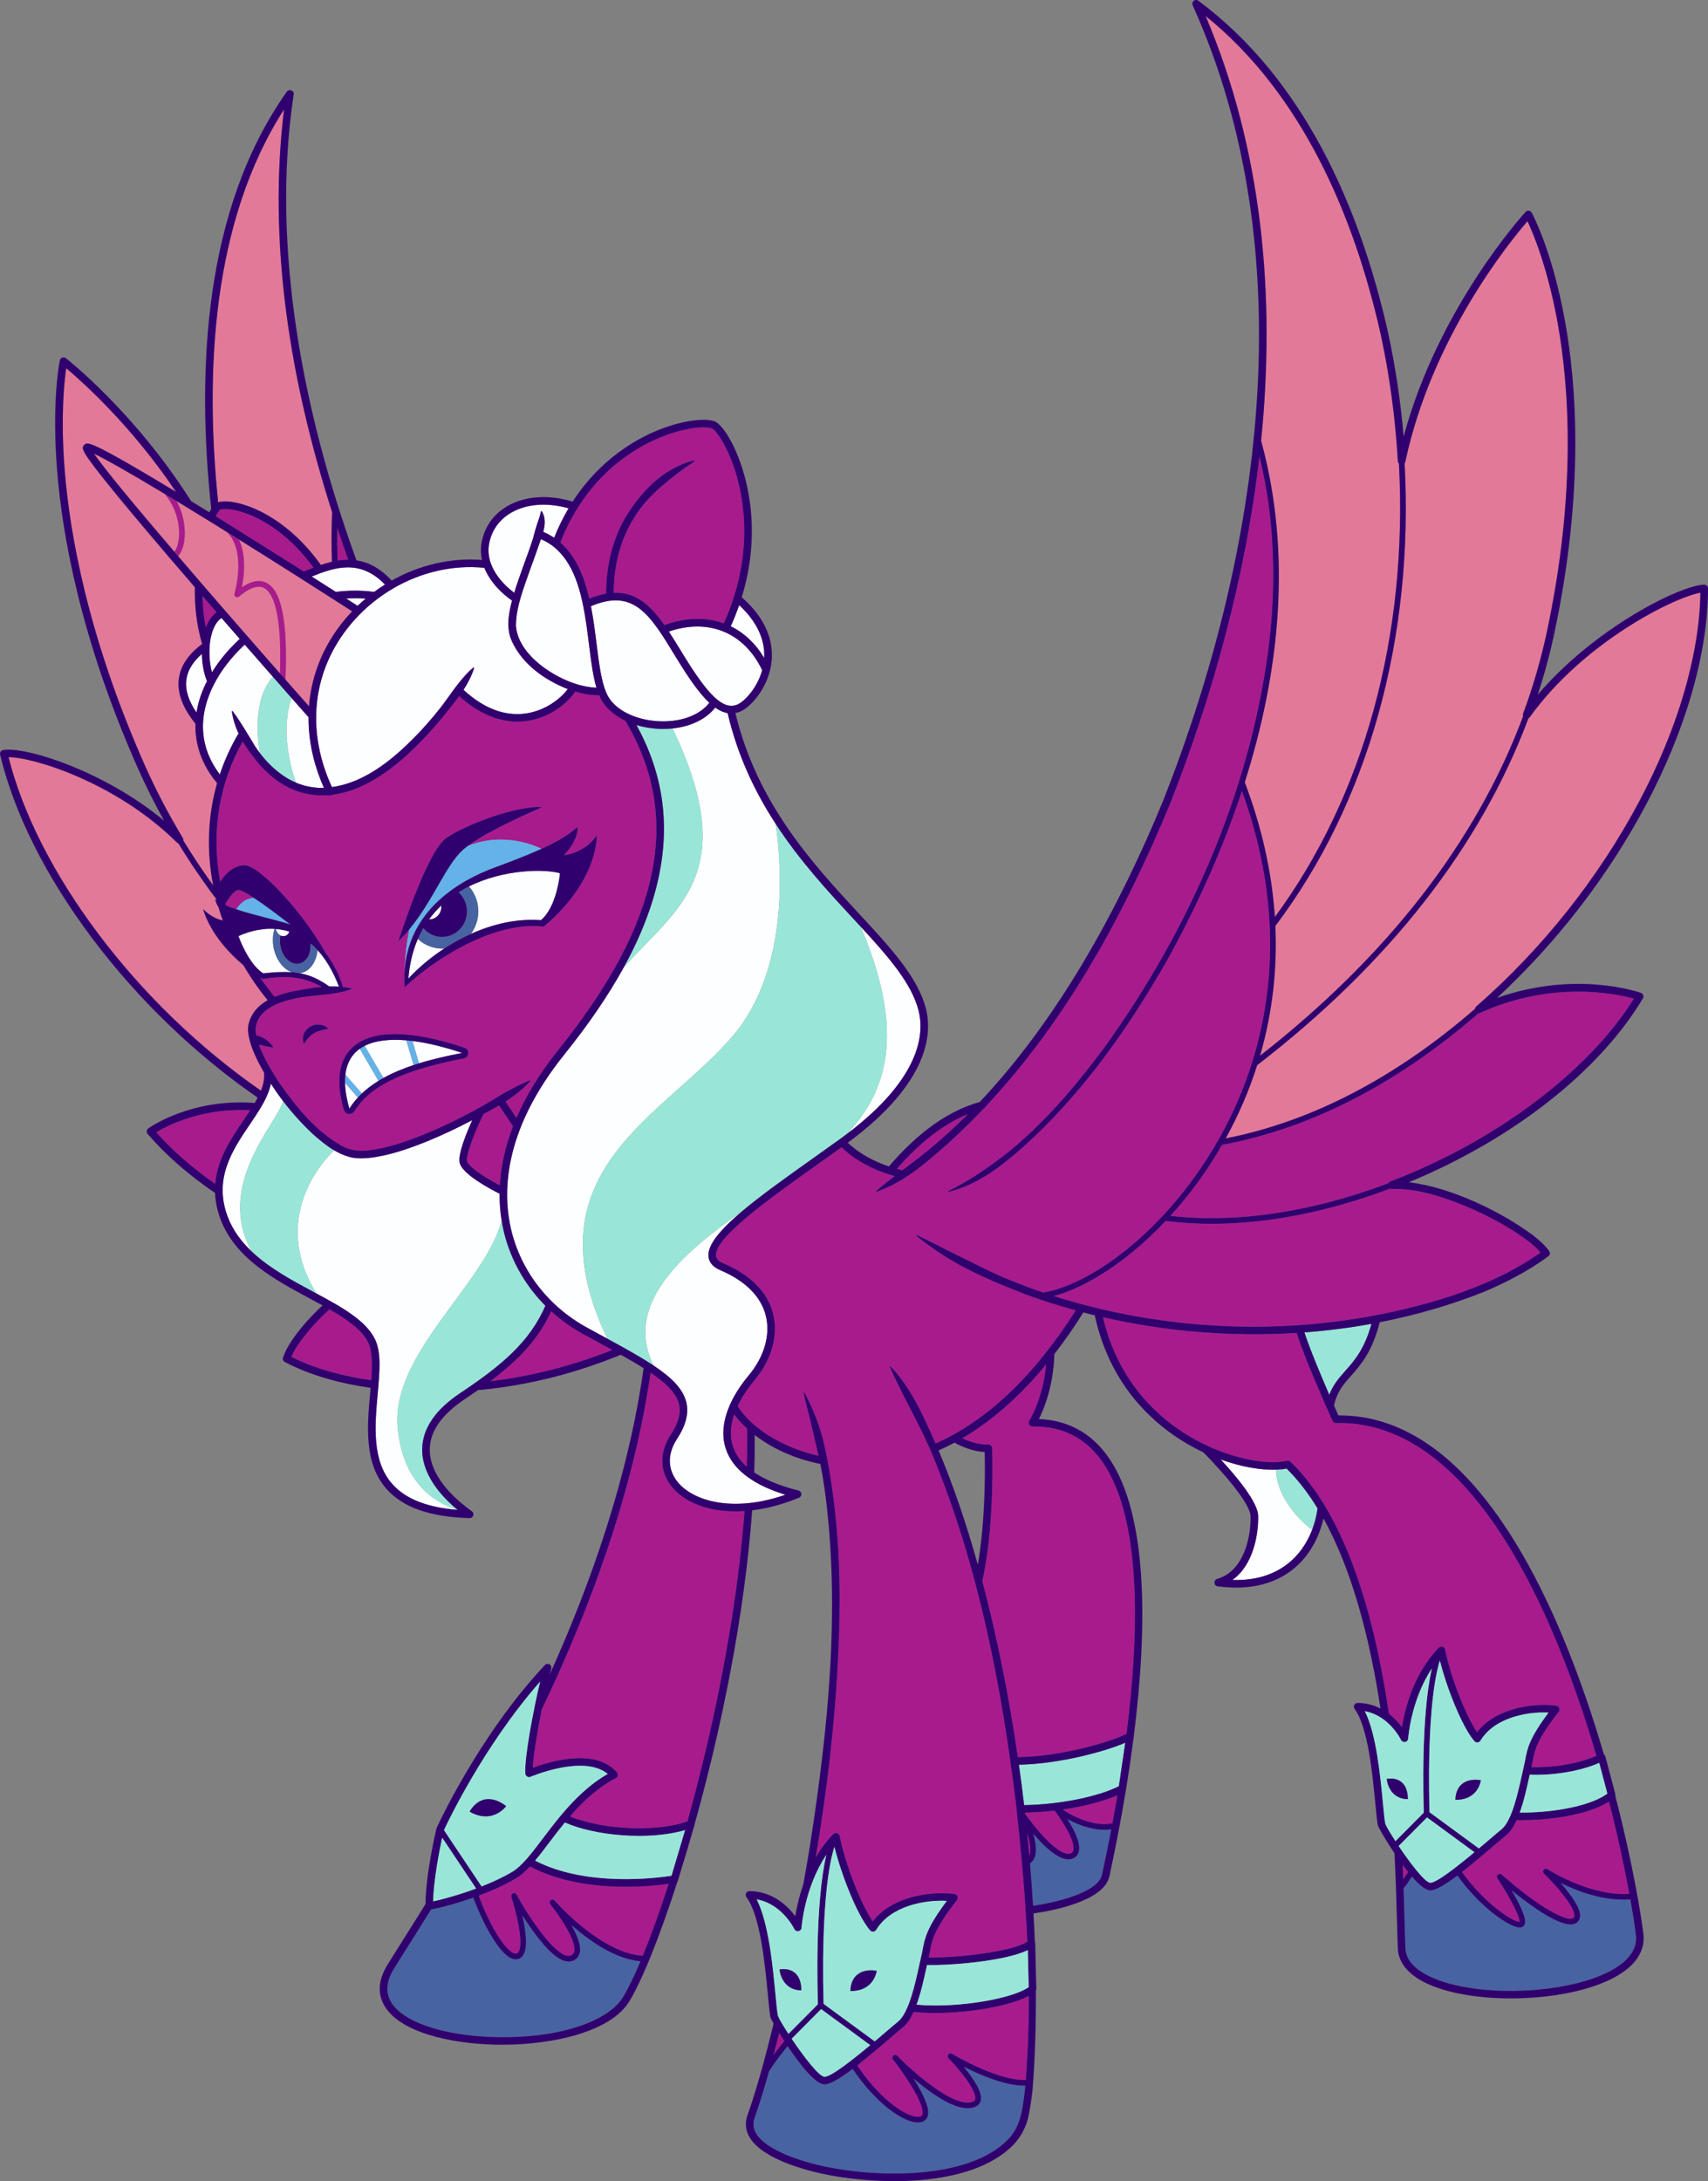 <?xml version="1.0" encoding="UTF-8"?>
<svg xmlns="http://www.w3.org/2000/svg" xmlns:xlink="http://www.w3.org/1999/xlink" viewBox="0 0 3757.159 4797.438">
<rect x="0" y="0" width="3757.159" height="4797.438" fill="#808080" stroke="none"/>
<svg id="Opaline" xmlns="http://www.w3.org/2000/svg" viewBox="0 0 901.718 1151.385">
  <path d="M503.929,761.547c-2.779,1.492-5.584,2.861-8.413,4.108,7.742,18.353,14.657,38.7,20.715,60.304,4.207-24.375,3.819-52.022,3.62-59.451-4.865-.224-10.82-2.072-15.922-4.961Z" fill="none"/>
  <path d="M220.641,564.715c.008-.002.014-.006.022-.009-.011.003-.022.007-.033.01.004-.001.007-0.0.011-.002Z" fill="none"/>
  <path d="M191.92,580.473c.095-.084.172-.179.24-.278-.102.104-.198.208-.297.312.018-.014.039-.019.056-.034Z" fill="none"/>
  <path d="M202.599,572.363c.067-.039.125-.086.183-.133-.12.068-.237.137-.356.205.058-.024.117-.04.173-.072Z" fill="none"/>
  <path d="M149.553,581.372c-2.304-3.01-4.479-6.117-6.534-9.304-.906,4.445-3.038,8.803-5.704,13.199-.006.011-.013.02-.019.031-1.66,2.735-3.517,5.485-5.411,8.28-9.002,13.293-19.206,28.359-11.771,48.477,2.667,7.216,7.16,13.259,12.673,18.501-18.829-34.77,12.204-66.021,16.766-79.183Z" fill="#fdfeff"/>
  <path d="M209.942,753.133c-3.187-38.916,46.007-75.182,54.907-108.7-.706-4.305-1.137-9.082-1.106-14.293-5.114-2.557-19.983-10.465-21.107-16.505-.849-4.567,3.563-15.423,6.685-22.325-7.793,4.1-15.749,7.898-23.929,11.229-9.921,3.957-20.005,7.553-30.755,8.725-2.732.231-5.478.343-8.367-.135-3.561-.695-6.839-2.11-9.902-3.921-5.723,5.492-33.885,35.621-9.367,75.572,13.518,7.266,26.078,14.251,30.944,24.129,3.421,6.944,2.505,17.122,1.444,28.907-1.489,16.55-3.177,35.308,7.72,47.586,6.966,7.849,18.287,12.338,34.499,13.65-.06-.05-.115-.1-.174-.149-9.004-2.584-28.879-11.864-31.492-43.771Z" fill="#fdfeff"/>
  <path d="M497.195,662.112c-4.619-2.904-9.056-6.311-13.333-9.685-.233-.168.014-.555.262-.424,7.409,3.517,14.621,7.34,21.973,10.928,8.927,4.359,17.729,9.013,26.953,12.731l10.086,3.989,7.646,2.674c17.159-2.857,40.826-16.794,62.715-40.105.113-.197.271-.361.455-.488,9.566-10.256,18.78-22.289,26.942-35.985,15.624-26.219,25.189-54.719,28.43-84.709,3.648-33.764-.966-68.546-13.667-103.447-10.152,30.788-23.633,60.531-38.922,88.322-21.183,37.322-46.364,73.1-78.803,101.541-10.81,9.393-22.875,18.353-37.057,21.676-.136.03-.27-.055-.3-.191-.026-.117.035-.233.138-.282,8.556-4.13,16.441-9.216,24.095-14.78,23.038-16.7,41.714-38.71,58.609-61.469,44.222-61.477,75.848-133.28,86.068-208.587,4.438-34.186,3.708-69.331-4.582-102.846-7.286,63.437-24.577,126.124-47.297,183.667-23.86,57.476-54.468,114.067-97.344,159.595-.186.438-.521.806-.968,1.021-8.963,9.442-18.446,18.413-28.526,26.796-.001-0-4.264,3.42-4.264,3.42l-2.136,1.707c-4.375,3.296-9.025,6.214-13.898,8.716-2.475,1.196-5,2.29-7.595,3.213-.253.106-.462-.273-.249-.434,3.167-2.765,6.387-5.342,9.643-7.844-.917-.253-1.858-.532-2.815-.834-.087-.022-.172-.047-.256-.08-8.054-2.564-17.298-6.923-24.909-14.293-3.956,2.844-7.979,5.707-12.008,8.569-25.917,18.412-55.293,39.28-54.257,48.777.063.583.257,2.355,3.801,3.855,18.346,7.766,24.491,18.969,26.416,27,2.733,11.404-.95,24.18-10.105,35.052-2.318,2.753-5.99,7.591-8.711,13.402,2.142,3.336,4.813,6.361,7.84,9.082.308.158.57.388.76.676,9.854,8.531,23.16,13.959,34.127,16.482-.297-1.29-.589-2.582-.917-3.855-1.724-7.261-3.299-14.701-5.214-21.92-.636-2.439-1.239-4.901-1.757-7.412-.07-.265.35-.424.467-.169,4.811,8.967,8.578,18.57,10.659,28.545.5,2.395,1.155,5.15,1.542,7.475,5.192,27.407,6.74,55.48,6.242,83.296-.825,42.287-5.515,84.362-12.526,126.049,2.507-4.282,5.551-8.484,9.26-12.314.517-.534,1.288-.739,1.999-.528.713.208,1.251.795,1.398,1.522,3.053,15.104,11.269,36.048,17.472,45.081,10.241-13.505,31.496-16.125,43.138-14.47.706.101,1.304.569,1.572,1.23.267.66.163,1.413-.274,1.977-12.048,15.52-13.025,20.719-14.158,26.74-.211,1.123-.44,2.295-.733,3.548,12.638.329,43.649-2.701,52.059-8.346-1.113-24.449-3.371-48.874-6.061-73.144-7.651-62.312-19.756-124.7-43.683-182.935-6.638-16.328-15.917-31.34-22.905-47.51-.061-.131-0-.29.135-.343,10.711,10.851,17.177,25.522,23.386,39.338.233.53.462,1.071.694,1.605,27.091-11.958,51.964-35.579,73.977-70.249-8.875-2.438-17.619-5.204-26.175-8.331-15.143-5.953-30.943-12.274-44.547-21.288Z" fill="#a81b8d"/>
  <path d="M411.375,1073.21c-.955,3.83-1.938,7.652-2.954,11.465,1.849-2.489,3.75-4.899,5.645-7.195-.967-1.495-1.87-2.931-2.691-4.27Z" fill="#a81b8d"/>
  <path d="M482.311,1062.092c-1.584,3.477-3.449,6.395-5.674,8.181-1.493,1.198-3.829,3.197-6.534,5.512-6.194,5.301-12.205,10.376-17.534,14.523,9.086,13.623,19.336,22.251,26.338,25.53,3.145,1.473,5.761,1.947,7.179,1.304.477-.217.739-.55.875-1.113,1.235-5.078-8.886-20.404-15.555-28.872-.494-.627-.41-1.531.19-2.057.601-.526,1.508-.488,2.064.084,7.943,8.183,30.645,28.465,40.164,24.141.61-.277.918-.651,1.03-1.251.816-4.354-8.21-15.531-14.091-21.554-.527-.539-.571-1.387-.104-1.979.468-.591,1.303-.744,1.949-.355.249.15,24.076,14.347,38.916,13.791,1.159-14.756,1.64-29.55,1.58-44.354-9.757,5.253-30.842,9.012-49.408,9.012-3.96.001-7.792-.178-11.387-.542Z" fill="#a81b8d"/>
  <path d="M132.073,586.096c-25.494-1.379-43.863,8.193-49.566,11.629,8.642,9.717,19.104,18.844,31.119,27.205,1.045-13.054,8.301-23.782,14.946-33.596,1.212-1.79,2.391-3.532,3.5-5.239Z" fill="#a81b8d"/>
  <path d="M897.701,312.877c-14.584,2.712-61.834,26.391-90.099,65.712-.006.009-.014.015-.021.023-.036.048-.078.089-.118.133-.085.096-.176.181-.275.257-.042.032-.081.066-.125.094-.047.031-.096.056-.145.082-25.38,67.812-73.551,129.415-143.211,183.117-4.211,13.309-9.757,26.217-16.617,38.647,45.235-8.87,89.487-31.859,131.599-68.372.008-.061.022-.12.036-.179.01-.041.021-.082.033-.122.025-.083.055-.164.09-.243.017-.037.035-.074.054-.11.042-.081.09-.158.143-.232.021-.03.043-.059.067-.088.061-.077.128-.148.201-.215.014-.013.025-.029.039-.042,34.802-30.375,64.559-67.822,86.053-108.292,20.371-38.356,31.794-77.37,32.294-110.168Z" fill="#e37998"/>
  <path d="M823.907,993.983c.674.766,1.364,1.568,2.053,2.396,6.037,7.251,8.708,12.395,8.165,15.723-.244,1.495-1.116,2.64-2.521,3.312-6.465,3.089-23.323-9.225-33.527-17.486,3.773,6.413,7.809,14.285,7.017,17.461-.249.999-.845,1.505-1.3,1.753-.418.228-.907.343-1.482.343-.833,0-1.847-.24-3.086-.723-6.802-2.653-19.393-12.169-29.793-26.694-6.31,4.739-11.415,7.827-14.296,7.827h-.056c-2.505-.035-6.004-3.049-9.67-7.269-1.557,2.381-3.06,4.516-4.401,6.167.245,6.954.415,13.201.558,18.531.143,5.294.267,9.865.416,13.201.26,5.781,4.415,10.688,12.353,14.586,25.489,12.516,78.941,9.629,100.34-5.421,6.631-4.664,9.65-10.084,8.976-16.109-.397-3.541-1.352-10.104-2.927-18.93-13.878,1.113-28.067-4.358-36.818-8.668Z" fill="#4863a1"/>
  <path d="M800.724,960.817c-1.54,3.385-3.355,6.226-5.522,7.966-1.445,1.16-3.708,3.097-6.328,5.339-6.016,5.148-11.854,10.076-17.028,14.099,12.024,16.727,26.844,26.282,30.291,26.282.029,0,.059-.001.087-.002.377-2.301-4.849-12.612-11.697-23.009-.413-.627-.299-1.463.268-1.956.568-.494,1.411-.492,1.976.004,22.087,19.394,34.753,24.498,37.538,23.166.521-.249.77-.564.855-1.089.72-4.411-9.478-16.203-16.075-22.599-.555-.538-.61-1.409-.128-2.014.483-.603,1.346-.743,1.992-.319.23.15,22.513,14.5,43.236,13.011-2.346-12.76-5.872-29.618-10.744-48.632-9.287,5.943-27.237,9.782-46.16,9.782-.852,0-1.705-.014-2.56-.03Z" fill="#a81b8d"/>
  <path d="M703.474,750.036c-.593-1.31-14.193-31.416-18.943-46.396-34.285,2.173-69.044-.687-102.232-8.29,7.637,32.721,27.443,51.308,42.953,61.202,20.328,12.97,43.089,17.18,54.185,14.558.663-.157,1.359.034,1.85.508,6.725,6.493,12.679,14.26,17.964,22.974.099.124.182.259.249.403,17.866,29.68,27.963,70.305,33.777,109.726,2.965,2.257,5.245,4.818,6.864,6.999,1.494-9.341,6.038-28.088,19.396-41.885.516-.535,1.288-.74,1.998-.528.713.208,1.252.795,1.398,1.522,2.949,14.586,10.868,34.792,16.865,43.57,9.958-13.041,30.522-15.571,41.791-13.97.706.101,1.305.569,1.571,1.23.268.66.163,1.413-.273,1.977-11.66,15.02-12.605,20.05-13.701,25.874-.2,1.065-.419,2.178-.694,3.363,10.002.304,23.799-1.414,34.316-5.996-5.328-18.169-11.769-37.408-19.443-56.354-14.523-35.855-30.867-64.148-48.578-84.095-21.329-24.02-44.68-35.845-69.437-35.218-.783.048-1.543-.44-1.875-1.175Z" fill="#a81b8d"/>
  <path d="M740.516,984.469c.117,2.591.223,5.119.318,7.564.824-1.168,1.685-2.455,2.563-3.821-.964-1.2-1.929-2.454-2.882-3.744Z" fill="#a81b8d"/>
  <path d="M781.466,534.672c-.103.045-.207.08-.314.106-.021.005-.042.012-.063.017-.109.023-.219.037-.33.042-.016.001-.032.004-.049.004-.013 0-.026.003-.04.003-.008,0-.015-.002-.022-.002-43.288,37.532-88.863,60.919-135.492,69.524-.56.973-1.11,1.949-1.686,2.915-7.757,13.017-16.469,24.567-25.55,34.544,34.918,3.981,74.562-1.939,114.959-17.177.208-.422.571-.766,1.086-.941,55.679-21.265,104.671-58.091,128.619-96.535-9.101-2.507-42.979-9.796-81.092,7.49-.009.004-.018.005-.027.009Z" fill="#a81b8d"/>
  <path d="M672.306,521.358c-1.323,12.249-3.705,24.247-7.091,35.952,67.404-52.737,114.121-112.995,138.893-179.183-.022-.058-.033-.118-.049-.177-.009-.031-.018-.062-.025-.094-.021-.095-.034-.19-.041-.286-.002-.031-.005-.062-.006-.094-.003-.102.004-.203.016-.304.003-.027.006-.053.01-.08.018-.108.046-.213.082-.318.005-.015.006-.031.012-.046,5.241-14.173,9.457-28.679,12.532-43.114,15.757-73.967,11.754-129.768,5.622-163.554-5.24-28.871-12.848-46.917-15.845-53.284-9.418,10.884-50.517,61.29-64.477,126.937-.005.024-.016.044-.022.068-.024.096-.052.189-.089.278-.015.037-.033.072-.051.108-.039.08-.08.157-.129.23-.025.038-.053.074-.08.11-.008.011-.016.022-.024.033,4.96,92.723-19.245,179.395-68.237,244.254.483,10.935.16,21.8-1.003,32.564Z" fill="#e37998"/>
  <path d="M665.792,232.671c16.312,59.597,9.964,121.743-8.639,180.292,9.051,23.841,14.348,47.648,15.887,71.146,47.134-63.975,70.361-148.758,65.509-239.419-.028-.029-.049-.062-.074-.092-.042-.049-.082-.097-.119-.15-.038-.054-.072-.11-.104-.168-.03-.053-.059-.105-.084-.161-.03-.067-.055-.136-.078-.207-.016-.05-.033-.1-.045-.152-.02-.083-.032-.168-.041-.255-.003-.03-.012-.059-.014-.09-1.31-22.578-4.333-45.058-9.12-67.158-14.088-62.611-41.52-126.753-92.39-167.828,29.926,70.437,37.029,147.743,29.312,224.241Z" fill="#e37998"/>
  <path d="M734.721,627.58c-.022.001-.044.006-.066.006-.047,0-.09-.017-.136-.021-.147-.009-.286-.03-.416-.063-.02-.006-.04-.01-.06-.017-.038-.011-.077-.019-.113-.032-32.557,12.28-64.668,18.581-94.28,18.581-8.297,0-16.389-.505-24.249-1.498-20.24,21.438-42.022,35.08-59.044,39.634,67.861,21.423,142.814,21.811,210.54-.288,16.253-5.557,32.381-12.704,46.421-22.694-4.321-4.994-10.148-8.719-15.69-12.281-6.373-3.941-13.063-7.415-19.918-10.483-13.499-5.868-28.191-11.094-42.978-10.843-.004 0-.007-.001-.011-.001Z" fill="#a81b8d"/>
  <path d="M701.783,736.295c2.035-5.384,5.176-8.93,8.465-12.635,4.749-5.35,10.089-11.372,13.806-24.82-11.678,2.124-23.511,3.616-35.412,4.511,2.925,8.922,8.796,22.919,13.141,32.944Z" fill="#99e6d8"/>
  <path d="M673.669,775.823c-7.924.274-18.253-1.413-29.195-5.372,7.839,8.468,19.554,22.319,19.747,29.666.258,9.749-2.548,26.142-13.605,33.918,11.539.374,21.265-2.427,28.958-8.336,5.855-4.497,10.345-10.767,13.177-18.209-5.899-4.094-18.817-16.818-19.081-31.667Z" fill="#fdfeff"/>
  <path d="M508.076,759.223c5.475,2.649,10.585,3.461,13.597,3.285.527-.032,1.06.154,1.456.514.397.359.634.863.656,1.398.017.398,1.607,39.999-5.187,70.204,7.838,29.482,14.115,61.056,18.747,92.935,23.036-.247,50.101-8.355,57.392-12.349,6.937-54.912,8.297-118.106-15.193-146.768-8.579-10.469-20.158-15.648-34.41-15.397-.748-.033-1.423-.382-1.782-1.026s-.334-1.435.064-2.056c.078-.12,7.132-11.351,8.89-29.718-13.843,16.811-28.629,29.84-44.23,38.978Z" fill="#a81b8d"/>
  <path d="M594.079,919.951c-10.194,4.446-34.552,11.24-56.164,11.6,1.001,7.109,1.922,14.229,2.759,21.341,18.464-.274,38.982-4.351,50.029-9.96l3.376-22.981Z" fill="#99e6d8"/>
  <path d="M587.265,962.551c.885-4.729,1.773-9.687,2.644-14.83-7.442,3.246-17.835,5.899-28.878,7.506,4.531,2.987,15.581,9.234,26.233,7.325Z" fill="#a81b8d"/>
  <path d="M563.517,960.254c3.218,5.075,6.879,12.045,6.163,16.586-.252,1.601-1,2.839-2.225,3.681-6.016,4.136-15.588-5.047-21.935-12.538,1.269,4.389,2.047,9.338.631,12.716-.532,1.268-1.329,2.257-2.369,2.969.634,7.511,1.173,14.979,1.615,22.381,11.065-1.57,34.27-6.782,36.365-16.36,1.496-6.84,3.187-14.967,4.911-24.009-8.827,1.184-17.496-2.318-23.157-5.425Z" fill="#4863a1"/>
  <path d="M541.683,958.113c.044.064,4.521,6.469,9.903,12.095,6.543,6.838,11.578,9.629,14.17,7.841.533-.366.838-.898.96-1.674.821-5.204-6.891-16.6-9.932-20.552-.008-.01-.009-.022-.017-.032-5.211.621-10.498,1-15.631,1.093.031.271.061.542.091.813.174.106.332.24.455.416Z" fill="#a81b8d"/>
  <path d="M542.296,967.676c.4,3.927.774,7.847,1.122,11.757,1.117-2.823.219-7.508-1.122-11.757Z" fill="#a81b8d"/>
  <path d="M510.743,1093.462c5.366,6.922,7.676,11.882,7.061,15.163-.292,1.562-1.239,2.748-2.736,3.429-5.764,2.619-14.906-.836-27.181-10.263-1.981-1.521-3.891-3.084-5.662-4.593,4.443,6.937,8.728,15.115,7.653,19.538-.353,1.453-1.235,2.537-2.549,3.135-.798.363-1.727.543-2.77.543-1.942.001-4.283-.624-6.922-1.86-7.321-3.429-15.736-10.836-23.088-20.324-1.518-1.959-2.975-3.993-4.373-6.087-6.568,4.944-11.879,8.172-14.861,8.172h-.057c-4.779-.068-13.064-10.644-19.465-20.21-3.358,4.108-6.715,8.562-9.728,13.167-2.286,8.098-4.748,16.146-7.464,24.117-6.161,14.718,23.976,23.367,34.284,25.709,28.041,6.464,77.922,8.204,99.322-13.737,7.087-7.205,7.821-17.385,8.974-26.954.042-.475.071-.951.111-1.427-10.395.237-24.13-5.756-32.575-10.044.664.802,1.347,1.649,2.026,2.526Z" fill="#4863a1"/>
  <path d="M481.769,613.712c10.259-7.743,19.993-16.342,29.243-25.595-12.853,5.288-25.215,14.815-37.529,28.901.987.27,1.939.508,2.864.724,1.8-1.347,3.607-2.685,5.421-4.03Z" fill="#a81b8d"/>
  <path d="M394.878,779.802c-5.915-4.26-9.854-9.305-11.737-15.124-2.551-7.882-.897-15.896,2.057-22.727.056-.232.157-.452.292-.652,2.944-6.552,7.02-11.954,9.583-14.997,8.329-9.891,11.709-21.388,9.275-31.543-2.453-10.232-10.781-18.617-24.086-24.249-3.786-1.603-5.878-3.993-6.218-7.104-.678-6.212,6.315-14.356,17.547-23.845-32.083,22.398-62.308,49.186-46.612,81.242,9.624,6.398,15.539,12.277,17.315,19.319,1.474,5.847-.148,12.266-4.958,19.622-5.124,7.836-4.926,16.12.542,22.73,8.392,10.143,29.411,16.061,56.778,6.588-7.975-2.448-14.5-5.499-19.588-9.122-.066-.043-.129-.088-.189-.138Z" fill="#fdfeff"/>
  <path d="M447.093,598.612c39.453-29.789,40.779-53.328,37.922-64.896-3.564-14.424-15.886-28.58-30.666-44.594,22.139,52.109,16.421,84.526-7.256,109.49Z" fill="#fdfeff"/>
  <path d="M387.141,546.542c30.811-36.56,24.96-94.359,22.351-111.665-10.817-16.627-20.057-35.779-25.352-58.44-2.19-.366-4.361-1.347-6.555-2.901-4.824,6.104-12.905,10.006-22.535,10.997,36.824,76.875,1.723,95.145-25.747,126.124-8.074,14.697-18.5,29.969-31.378,45.998-30.844,38.392-32.606,70.021-28.653,89.793,4.593,22.977,19.449,42.82,40.757,54.443,1.993,1.087,3.938,2.144,5.833,3.174,1.627.884,3.213,1.746,4.761,2.59-42.467-89.226,30.359-117.21,66.516-160.114Z" fill="#fdfeff"/>
  <path d="M403.449,347.316c.518-9.799-3.987-19.339-13.213-27.88-1.265,3.655-2.741,7.381-4.452,11.168,7.019,3.423,13.049,9.048,17.666,16.712Z" fill="#fdfeff"/>
  <path d="M394.366,754.083c-2.689-2.463-4.919-4.962-6.733-7.399-1.807,5.303-2.512,11.119-.686,16.762,1.29,3.987,3.734,7.585,7.314,10.783.194-6.932.232-13.689.105-20.146Z" fill="#a81b8d"/>
  <path d="M329.391,995.996c-13.776-.072-33.374-2.032-49.58-10.716-2.352,2.539-4.676,4.631-7.056,6.082-5.877,3.58-13.054,6.743-20.033,9.334,4.701,12.863,11.392,24.891,16.681,29.211,1.263,1.031,2.357,1.526,3.1,1.386.542-.102.936-.403,1.277-.979,2.97-5.007-1.764-22.648-3.839-29.024-.24-.735.12-1.532.83-1.84.708-.308,1.537-.025,1.91.652,7.602,13.812,22.104,34.757,28.663,32.152.96-.381,1.522-.997,1.771-1.94,1.544-5.875-8.586-20.127-12.62-25.122-.514-.637-.423-1.568.205-2.093.627-.524,1.56-.451,2.096.169.247.285,24.4,27.877,46.559,29.132,4.346-10.611,8.997-23.542,13.648-37.946-4.392.619-12.644,1.544-22.746,1.544-.288,0-.575,0-.867-.002Z" fill="#a81b8d"/>
  <path d="M380.803,797.411c-11.266-1.334-20.502-5.734-26.007-12.388-6.564-7.935-6.866-18.204-.808-27.47,4.222-6.458,5.629-11.687,4.427-16.454-1.43-5.674-6.666-10.851-14.929-16.454-9.312,63.898-32.476,125.557-57.496,177.862-2.355,11.68-4.376,24.031-4.672,30.652,8.346-3.114,32.959-10.761,44.383,2.412.402.464.569,1.085.454,1.688-.116.603-.501,1.118-1.046,1.399-9.638,4.982-17.512,12.467-24.203,20.207,15.355,6.429,44.091,8.865,62,2.613.747-2.672,1.488-5.366,2.221-8.082,14.625-54.172,24.512-109.367,27.925-155.73-1.62.11-3.224.172-4.805.172-2.54,0-5.023-.143-7.443-.43Z" fill="#a81b8d"/>
  <path d="M353.105,333.377c2.089,3.178,4.169,6.579,6.322,10.104l1.412,2.308c13.423,21.911,21.09,29.015,28.298,26.2,3.614-1.41,10.548-8.485,13.249-18.218-9.529-19.885-28.201-27.56-49.281-20.395Z" fill="#fdfeff"/>
  <path d="M311.129,316.018c3.184-1.31,6.128-2.183,8.87-2.672-.059-14.759,3.529-29.708,11.439-42.274,6.207-9.598,14.134-18.531,24.357-23.91,3.382-1.776,6.916-3.296,10.669-4.098.137-.029.272.058.301.195.023.108-.026.214-.115.269-3.147,2.062-6.157,4.196-9.081,6.41-5.737,4.505-11.395,9.079-16.254,14.518-4.803,5.452-8.634,11.713-11.495,18.383-4.013,9.488-5.785,19.76-5.825,30.057,11.695-.505,19.48,6.667,26.789,17.06,11.323-4.085,22.046-4.278,31.315-.915,13.19-29.135,11.952-54.526,8.548-70.762-4.085-19.481-12.178-30.826-14.71-32.058-2.448-1.191-12.768-1.125-26.611,4.399-14.136,5.64-39.714,20.369-53.474,55.777,8.263,7.188,12.617,18.046,15.278,29.619Z" fill="#a81b8d"/>
  <path d="M374.492,370.989c-5.266-4.903-10.77-12.836-17.064-23.11l-1.414-2.313c-12.888-21.1-21.503-35.171-44.033-25.562,1.316,6.68,2.165,13.48,2.958,19.848,1.421,11.402,2.763,22.172,6.297,28.099,2.234,3.747,6.087,6.881,10.932,9.115.108.036.212.08.312.134,4.726,2.124,10.362,3.407,16.359,3.571,11.14.301,20.605-3.334,25.653-9.783Z" fill="#fdfeff"/>
  <path d="M133.99,473.932c-4.181-2.743-7.335-4.417-8.423-4.098-2.711.795-5.639,5.617-6.566,7.252.075.262.155.523.231.785,1.719.769,3.567,1.48,5.532,2.147,2.319-3.831,5.509-5.749,9.226-6.087Z" fill="#a81b8d"/>
  <path d="M153.627,523.513c5.387-1.014,10.764-2.111,16.159-2.612-9.018-4.857-17.129-6.355-31.103-4.05-.49-.308-.957-.619-1.432-.929,2.42,3.551,5.013,6.98,7.758,10.274,2.809-1.168,5.765-2.02,8.618-2.683Z" fill="#a81b8d"/>
  <path d="M121.981,486.213c.03.083.061.166.092.249.118-.004.2-.008.2-.008-.103-.081-.191-.16-.292-.24Z" fill="#a81b8d"/>
  <path d="M343.981,461.471c5.965-28.813,1.427-55.308-13.863-80.978-5.408-2.573-9.746-6.18-12.317-10.493-.54-.906-1.027-1.893-1.477-2.941-4.334-.003-8.579-.74-12.649-1.95-3.675,5.591-12.834,13.637-25.365,15.467-1.555.227-3.259.368-5.094.368-8.218,0-19.053-2.846-30.793-13.444-1.039,1.428-2.12,2.826-3.222,4.197-14.778,19.04-38,44.765-63.84,47.874-.094.068-.193.133-.302.185-.281.136-.578.2-.87.2-.281,0-.55-.077-.804-.189-5.497.411-11.105-.224-16.769-2.186-9.839-3.541-17.84-10.99-23.882-19.35-1.685-2.159-3.238-4.437-4.613-6.813-12.187,21.763-16.442,46.517-12.262,71.796.149.902.327,1.803.497,2.704-.007-.167-.019-.339-.021-.501,0,0,4.739-8.503,12.587-8.666,7.849-.164,30.604,24.286,42.935,46.154,0,0-.023-.019-.057-.047,3.928,5.19,7.16,11.33,9.294,18.104,1.406.173,2.815.414,4.226.743.25.052.263.421.027.499-9.959,3.641-20.662,2.65-30.82,5.206-8.701,1.926-19.436,6.378-19.596,16.475.077.913.227,1.822.408,2.727.626.094,1.239.264,1.738.411,2.864,1.08,5.325,3.032,7.072,5.538.133.192-.054.466-.28.414-1.694-.264-3.867-.803-5.53-1.174-.554-.121-1.099-.236-1.64-.355.916,2.544,2.074,5.027,3.246,7.414,2.314,4.585,5.017,9.01,7.914,13.296,8.765,12.495,18.968,24.944,32.302,32.572,4.468,2.506,9.045,3.117,14.096,2.553,10.165-1.104,20.113-4.643,29.627-8.447,14.461-5.887,28.367-13.224,41.63-21.476,4.551-2.552,9.137-5.021,14.11-7.063.231-.116.477.224.29.407-3.738,4.269-8.254,7.716-13.048,10.765l5.791,8.59c4.819-11.154,11.927-23.182,22.151-35.908,27.181-33.832,43.266-64.147,49.173-92.68ZM173.043,543.154c-1.479.377-2.914.547-4.133.966-3.811.995-5.988,3.192-8.139,6.531-.116.194-.433.157-.496-.061-1.84-5.209,3.155-10.32,8.389-9.705,1.609.139,3.221.7,4.383,1.882.106.108.104.281-.003.386ZM244.888,558.713c-9.613,1.847-17.573,3.865-24.225,5.993-.008.002-.014.007-.022.009-.004.001-.007.001-.011.002-7.466,2.391-13.27,4.922-17.848,7.514-.058.047-.116.094-.183.133-.055.032-.115.047-.173.072-4.449,2.557-7.735,5.17-10.265,7.76-.069.1-.146.195-.24.278-.017.015-.039.02-.056.034-1.961,2.054-3.469,4.093-4.725,6.076-.589.93-1.573,1.465-2.643,1.465-.155,0-.311-.011-.468-.034-1.229-.179-2.204-1.031-2.542-2.226-4.225-14.893-2.757-25.886,4.362-32.674,10.139-9.668,30.688-9.678,59.423-.029,1.272.427,2.065,1.616,1.975,2.958-.09,1.344-1.038,2.417-2.357,2.671ZM287.068,489.165c-25.52-3.047-56.563,16.188-73.438,31.995-.108-1.591-.139-3.132-.136-4.652-.007.027-.014.054-.02.081.008-.542.027-1.065.039-1.6.01-.381.011-.767.028-1.144.256-8.698,1.141-16.428,2.545-23.274-1.788,2.165-3.696,4.268-5.749,6.269,0,0,14.881-47.169,25.269-54.469,10.388-7.3,38.325-17.408,50.679-16.285,0,0-27.208,11.44-39.367,20.491,13.399-5.56,28.184-3.688,39.007,1.49,7.94-3.63,14.632-7.441,19.044-11.656,0,0,.792,6.549-7.237,15.045,0,0,10.855-.952,17.331-10.475,0,0,1.143,23.615-27.996,48.183Z" fill="#a81b8d"/>
  <path d="M301.703,1016.255c2.985,5.267,5.32,10.985,4.313,14.82-.49,1.864-1.723,3.235-3.566,3.967-.711.282-1.459.424-2.244.424-4.762,0-10.888-5.214-18.624-15.824-2.135-2.929-4.134-5.927-5.849-8.62,1.717,7.442,3.083,16.681.627,20.821-.776,1.309-1.918,2.137-3.305,2.397-1.667.307-3.535-.364-5.551-2.012-5.652-4.617-12.708-17.089-17.621-30.506-9.49,3.345-18.215,5.559-22.273,6.227-4.3,6.931-8.238,13.174-11.686,18.638-2.98,4.724-5.631,8.925-7.883,12.563-3.958,6.396-4.593,12.177-1.889,17.182,5.856,10.835,27.429,18.292,54.959,18.999,37.396.944,60.936-9.797,67.686-20.885,2.809-4.614,5.973-11.13,9.343-19.125-9.44-.834-20.064-5.879-31.636-15.059-1.708-1.354-3.314-2.704-4.803-4.009Z" fill="#4863a1"/>
  <path d="M310.97,340.348c-.862-6.917-1.762-14.108-3.175-20.991-.026-.092-.043-.183-.056-.276-3.141-15.137-8.812-28.725-22.157-34.472-.158.444-.315.883-.469,1.31-1.693,5.021-3.516,9.932-5.296,14.842-3.267,9.582-7.367,19.362-7.44,29.549,1.032,14.323,17.421,25.687,29.978,30.177,4.062,1.431,8.307,2.37,12.53,2.549-1.856-6.2-2.836-14.026-3.916-22.689Z" fill="#fdfeff"/>
  <path d="M308.116,704.404c-6.266-3.418-11.999-7.515-17.114-12.174-6.82,14.88-17.314,25.79-32.141,36.891,22.068-2.625,43.727-8.293,64.395-16.464-2.951-1.624-6.054-3.311-9.302-5.076-1.897-1.031-3.844-2.089-5.838-3.177Z" fill="#a81b8d"/>
  <path d="M271.486,312.939c2.875-9.587,6.711-18.828,9.791-28.278.735-2.479,1.264-4.988,2.092-7.363.735-2.465,1.729-4.652,2.18-7.239.012-.228.338-.339.478-.147,2.121,3.285,1.77,7.182.775,10.878,2.077.867,3.987,1.902,5.747,3.081,2.273-5.687,4.841-10.852,7.613-15.541-11.066-3.153-21.866-2.417-29.944,2.111-6.172,3.46-10.257,8.867-11.812,15.637-3.053,13.29,8.451,23.407,13.08,26.864Z" fill="#fdfeff"/>
  <path d="M199.019,316.33c-6.725,5.101-12.759,11.239-17.774,18.281-16.773,23.552-18.921,52.938-6.002,80.879,18.571-2.539,34.278-16.344,46.842-29.661,4.88-5.285,9.566-10.791,13.762-16.673,1.776-2.47,4.535-6.341,6.453-8.706,2.301-2.803,4.594-5.617,7.558-8.024.179-.169.5.038.419.273-1.277,4.106-3.251,7.892-5.571,11.47,10.756,9.88,21.858,14.079,33.026,12.449,10.533-1.538,18.505-8.117,22.005-12.862-12.132-4.758-23.702-12.924-29.365-24.986-3.261-6.842-1.924-14.632-.049-21.736-1.712-1.171-5.509-3.994-9.036-8.181-2.476-2.939-4.33-5.993-5.567-9.105-16.541-1.681-33.408,2.304-47.997,10.778-.01.009-.017.02-.028.029-.193.167-.41.289-.637.37-2.601,1.542-5.125,3.229-7.562,5.051-.141.141-.3.261-.476.354Z" fill="#fdfeff"/>
  <path d="M246.569,612.906c.509,2.737,8.92,8.45,17.313,12.817.513-9.263,2.523-19.737,6.953-31.21l-7.386-10.956c-2.719,1.599-5.486,3.107-8.222,4.588-3.829,7.846-9.353,21.025-8.659,24.761Z" fill="#a81b8d"/>
  <path d="M192.531,552.085l9.877,16.968c4.898-2.716,10.295-4.946,15.941-6.823l-3.835-13.061c-9.146-.783-16.578.19-21.983,2.916Z" fill="#fdfeff"/>
  <path d="M187.917,555.285c-3.145,2.999-5.007,7.02-5.587,12.024l8.72,9.906c2.617-2.479,5.568-4.679,8.768-6.646l-9.865-16.947c-.728.514-1.411,1.065-2.037,1.663Z" fill="#fdfeff"/>
  <path d="M184.371,584.969c.01.035.019.065.088.075.095.021.129-.041.146-.068,1.273-2.008,2.732-3.872,4.337-5.616l-6.79-7.713c.089,3.952.82,8.391,2.219,13.322Z" fill="#fdfeff"/>
  <path d="M221.207,561.317c7.441-2.292,15.226-4.028,22.804-5.49-9.742-3.254-18.551-5.355-26.27-6.315l3.466,11.805Z" fill="#fdfeff"/>
  <path d="M164.546,304.335c4.801,3.047,9.119,5.796,12.771,8.125,6.862-.889,13.645-.883,20.192.015,1.865-1.377,3.773-2.688,5.73-3.911-13.552-14.061-27.436-8.659-38.693-4.229Z" fill="#fdfeff"/>
  <path d="M173.932,691.162c-6.27,5.826-12.198,12.115-16.905,19.246-1.239,1.896-2.357,3.877-3.173,5.863,13.149,6.551,27.598,10.244,42.13,12.357.599-8.068.666-15.297-1.626-19.949-3.305-6.709-11.129-12.191-20.426-17.516Z" fill="#a81b8d"/>
  <path d="M182.774,315.945c2.814,1.799,4.889,3.128,6.029,3.86,1.371-1.313,2.781-2.578,4.227-3.796-3.369-.265-6.795-.285-10.256-.064Z" fill="#fdfeff"/>
  <path d="M183.825,295.461c-1.97-5.517-3.884-11.066-5.738-16.643-.102,5.7-.064,11.306.113,17.116,1.839-.301,3.718-.474,5.626-.473Z" fill="#a81b8d"/>
  <path d="M98.035,267.432c-1.655-1.009-3.264-1.987-4.833-2.939,4.095,7.437,4.896,15.509,4.061,21.129-.517,3.479-1.643,6.214-3.239,7.956,7.845,9.164,16.216,18.86,24.717,28.647.131.116.248.248.347.399,9.605,11.056,19.366,22.218,28.72,32.858,1.103-33.144-3.976-42.902-8.55-45.148-3.227-1.585-7.627-.038-13.076,4.597-.507.432-1.239.477-1.796.11-.557-.366-.805-1.056-.61-1.693.073-.237,6.563-22.014-3.913-32.463-3.171-1.971-6.231-3.867-9.179-5.687-.039-.014-.079-.02-.118-.037-.231-.099-.429-.241-.599-.406-3.917-2.417-7.633-4.697-11.16-6.85-.286-.096-.552-.252-.773-.472Z" fill="#e37998"/>
  <path d="M127.669,310.025c4.982-3.348,9.315-4.153,12.912-2.385,8.112,3.983,11.418,20.714,10.105,51.113,4.266,4.847,8.432,9.567,12.443,14.101,1.113-14.399,6.079-28.236,14.857-40.563,2.424-3.403,5.08-6.6,7.925-9.588-3.375-2.168-6.688-4.292-9.927-6.364-.14-.067-.269-.152-.389-.249-5.607-3.588-11.006-7.03-16.208-10.337-.231-.092-.443-.226-.626-.398-11.902-7.562-22.751-14.397-32.596-20.544,1.838,3.969,2.758,8.808,2.692,14.412-.05,4.212-.633,8.058-1.188,10.803Z" fill="#e37998"/>
  <path d="M86.919,260.697c-19.701-11.849-31.719-18.567-37.298-21.225,5.465,7.966,22.011,27.909,42.427,51.794,1.05-1.314,1.857-3.45,2.248-6.086,1.034-6.962-.899-16.987-7.377-24.484Z" fill="#e37998"/>
  <path d="M169.403,298.24c1.873-.644,3.815-1.235,5.813-1.706-.282-8.866-.246-17.227.115-26.167-21.869-68.465-34.128-141.031-25.373-212.612-38.119,59.372-41.821,138.745-34.783,207.403,7.225-2.448,33.353,3.815,54.228,33.081Z" fill="#e37998"/>
  <path d="M125.922,387.179c-1.687-3.665-2.917-7.53-3.513-11.553-.044-.254.316-.405.462-.191,4.452,6.018,7.931,12.157,11.614,18.24.863,1.334,1.782,2.63,2.74,3.892-1.496-8.676-3.481-28.564,6.839-40.313-4.453-5.07-9.484-10.811-14.858-16.961-18.217,16.811-31.718,44.054-13.158,68.513,2.494-7.464,5.784-14.7,9.873-21.628Z" fill="#fdfeff"/>
  <path d="M156.173,413.104c.599.278,1.201.541,1.806.717l2.454.804c2.624.723,4.932,1.038,7.625,1.272.993.026,1.976.007,2.955-.033-5.505-12.35-8.195-24.955-8.122-37.248-.102-.115-3.452-3.898-8.937-10.122-1.95,5.245-5.892,20.549,2.22,44.609Z" fill="#fdfeff"/>
  <path d="M160.349,301.674c.86-.328,1.735-.669,2.642-1.025.817-.321,1.655-.651,2.511-.98-20.624-28.32-44.687-32.315-49.092-30.712-.286.122-1.225,1.016-2.496,3.592,2.214,1.371,4.495,2.787,6.858,4.256,13.99,8.703,27.926,17.485,39.577,24.869Z" fill="#a81b8d"/>
  <path d="M139.433,566.225c-1.059-1.832-2.083-3.685-3.061-5.565-2.486-5.09-4.939-10.51-5.436-16.586-.126-2.619.604-5.305,1.837-7.623,1.945-3.75,5.004-6.451,8.541-8.458-4.76-5.796-9.052-12.003-12.817-18.506-17.883-14.85-21.258-29.591-21.258-29.591,3.563,3.706,7.445,5.326,10.376,6.033-.811-2.301-1.542-4.62-2.223-6.949-1.552-2.552-1.839-4.263-1.839-4.263.257.183.537.353.806.529-.051-.196-.102-.393-.152-.59-7.173-9.515-13.901-19.408-20.025-29.448-.006-.002-.012-.005-.018-.007-.081-.026-.16-.058-.239-.095-.063-.03-.124-.059-.184-.095-.074-.045-.143-.1-.212-.156-.052-.042-.108-.078-.156-.126-0-0-.001-.001-.001-.001-31.973-31.653-75.689-45.019-88.812-45.019h-.058c7.527,29.738,23.854,61.883,47.318,93.128,23.945,31.885,53.631,60.503,85.933,82.895,1.278-3.199,1.943-6.341,1.681-9.507Z" fill="#e37998"/>
  <path d="M111.895,354.904c3.798-6.204,8.752-12.171,14.682-17.621-3.124-3.58-6.345-7.276-9.623-11.046-1.854,1.219-3.36,3.292-4.476,6.213-2.578,6.747-2.355,16.059-.584,22.453Z" fill="#fdfeff"/>
  <path d="M96.457,442.225c.01.016.019.032.029.048.01.017.015.035.024.052.054.095.102.191.139.292.012.031.019.063.029.095.028.091.053.183.069.276.007.04.008.081.012.121.009.087.015.173.012.26-.001.043-.008.085-.012.128-.005.051-.005.102-.014.153,4.908,8.047,10.206,15.998,15.814,23.734-.228-1.172-.453-2.344-.647-3.518-2.86-17.294-1.901-34.354,2.708-50.449-7.894-9.421-11.776-20.129-11.431-31.402-6.711-8.236-9.679-16.125-8.802-23.453,1.068-8.932,7.39-14.889,12.388-18.695.001-.012.003-.024.004-.036-.127-.181-.227-.385-.29-.61-2.645-9.491-3.756-18.435-3.603-29.001.001-.066.015-.129.022-.194-.063-.073-.125-.145-.188-.217-17.391-20.148-31.153-36.396-40.907-48.292-19.174-23.389-18.603-24.532-17.812-26.114.291-.58.807-.998,1.455-1.176,1.406-.387,3.854-1.053,47.468,25.437-23.576-35.123-49.734-58.369-57.973-65.276-1.051,7.187-3.039,25.836-.799,53.807,2.685,33.525,12.167,87.678,42.09,155.273,5.838,13.187,12.632,26.214,20.192,38.722.008.012.014.024.021.036Z" fill="#e37998"/>
  <path d="M98.359,359.038c-.628,5.251,1.186,10.979,5.385,17.072.139-.875.299-1.752.487-2.632.997-4.657,2.715-9.338,5.06-13.935-1.581-3.633-2.615-8.863-2.72-14.348-3.739,3.294-7.493,7.831-8.213,13.842Z" fill="#fdfeff"/>
  <path d="M114.314,323.198c-2.451-2.823-4.925-5.676-7.405-8.543.128,5.818.696,11.193,1.77,16.551.022-.06.04-.124.063-.184,1.322-3.461,3.225-6.115,5.572-7.825Z" fill="#a81b8d"/>
  <path d="M137.226,397.568c3.323,4.375,7.208,8.28,11.616,11.402,1.713,1.265,3.663,2.399,5.566,3.338.583.232,1.172.521,1.765.796-8.112-24.06-4.17-39.364-2.22-44.609-2.791-3.167-6.128-6.959-9.888-11.24-10.32,11.749-8.335,31.637-6.839,40.313Z" fill="#99e6d8"/>
  <path d="M176.369,607.209c-4.045-2.392-7.713-5.476-11.148-8.522-5.71-5.344-10.941-11.14-15.668-17.315-4.562,13.162-35.595,44.413-16.766,79.183,9.31,8.852,21.534,15.418,32.814,21.474.469.252.933.502,1.4.753-24.517-39.951,3.644-70.081,9.367-75.572Z" fill="#99e6d8"/>
  <path d="M287.94,689.294c-11.474-11.538-19.393-26.073-22.589-42.061-.181-.907-.346-1.846-.503-2.799-8.9,33.518-58.093,69.784-54.907,108.7,2.613,31.908,22.488,41.188,31.492,43.771-12.178-10.122-18.717-21.313-18.545-31.972.174-10.833,6.938-20.775,20.101-29.551,22.151-14.767,36.665-27.123,44.951-46.089Z" fill="#99e6d8"/>
  <path d="M355.051,384.534c-1.603.165-3.246.256-4.927.256-.462,0-.927-.006-1.395-.019-4.466-.122-8.762-.834-12.711-2.023,13.84,25.229,17.725,51.304,11.88,79.535-3.22,15.552-9.372,31.588-18.594,48.376,27.47-30.979,62.57-49.249,25.747-126.124Z" fill="#99e6d8"/>
  <path d="M391.591,639.559c10.161-8.585,23.79-18.27,38.37-28.627,4.484-3.187,8.976-6.377,13.357-9.535,1.296-.934,2.552-1.863,3.774-2.785,23.677-24.964,29.395-57.381,7.256-109.49-1.315-1.425-2.647-2.863-3.997-4.318-13.194-14.232-28.113-30.333-40.859-49.926,2.609,17.306,8.46,75.105-22.351,111.665-36.157,42.903-108.983,70.888-66.516,160.114,2.84,1.548,5.542,3.03,8.113,4.462.009.005.018.011.027.015,6.211,3.46,11.635,6.624,16.214,9.668-15.696-32.056,14.529-58.844,46.612-81.242Z" fill="#99e6d8"/>
  <path d="M673.669,775.823c.264,14.849,13.182,27.573,19.081,31.667,1.333-3.503,2.295-7.266,2.855-11.23-4.852-7.924-10.271-15.022-16.341-21.025-1.685.323-3.564.518-5.596.588Z" fill="#99e6d8"/>
  <path d="M124.765,480.019c7.487,2.542,16.568,4.509,25.815,7.16.953.273,1.899.611,2.84.982-6.691-5.196-13.945-10.632-19.429-14.229-3.716.338-6.906,2.255-9.226,6.087Z" fill="#65b2e8"/>
  <path d="M260.977,458.037c8.872-3.286,17.464-6.548,24.949-9.97-10.822-5.179-25.608-7.051-39.007-1.49-.968.721-1.852,1.428-2.608,2.111-8.978,8.117-15.586,26.577-28.225,41.883-1.404,6.846-2.289,14.576-2.545,23.274,1.502-33.922,30.337-49.476,47.436-55.808Z" fill="#65b2e8"/>
  <path d="M213.474,516.589c.007-.027.013-.054.02-.081.001-.51.006-1.017.019-1.519-.012.535-.032,1.058-.039,1.6Z" fill="#65b2e8"/>
  <path d="M189.955,553.622l9.865,16.947c.847-.521,1.708-1.028,2.588-1.517l-9.877-16.968c-.917.463-1.778.974-2.576,1.537Z" fill="#65b2e8"/>
  <path d="M182.152,571.647l6.79,7.713c.677-.736,1.378-1.453,2.109-2.145l-8.72-9.906c-.159,1.37-.213,2.821-.179,4.338Z" fill="#65b2e8"/>
  <path d="M214.514,549.169l3.835,13.061c.946-.315,1.9-.618,2.859-.913l-3.466-11.805c-1.097-.136-2.175-.253-3.228-.343Z" fill="#65b2e8"/>
  <path d="M245.27,553.084c-28.735-9.649-49.284-9.639-59.423.029-7.119,6.788-8.586,17.781-4.362,32.674.339,1.194,1.313,2.047,2.542,2.226.157.023.313.034.468.034,1.069,0,2.053-.535,2.643-1.465,1.257-1.983,2.765-4.021,4.725-6.076.099-.104.195-.208.297-.312,2.53-2.591,5.816-5.203,10.265-7.76.119-.068.235-.137.356-.205,4.578-2.592,10.383-5.123,17.848-7.514.011-.003.022-.007.033-.01,6.652-2.129,14.612-4.146,24.225-5.993,1.32-.253,2.267-1.327,2.357-2.671.09-1.342-.703-2.53-1.975-2.958ZM221.207,561.317c-.959.295-1.913.598-2.859.913-5.645,1.877-11.043,4.107-15.941,6.823-.881.488-1.741.996-2.588,1.517-3.201,1.967-6.151,4.167-8.768,6.646-.731.692-1.432,1.409-2.109,2.145-1.605,1.744-3.064,3.608-4.337,5.616-.017.027-.051.09-.146.068-.069-.01-.078-.04-.088-.075-1.399-4.931-2.13-9.37-2.219-13.322-.034-1.517.02-2.967.179-4.338.58-5.004,2.441-9.026,5.587-12.024.627-.598,1.31-1.149,2.037-1.663.799-.564,1.659-1.075,2.576-1.537,5.405-2.726,12.836-3.699,21.983-2.916,1.052.09,2.13.206,3.228.343,7.718.96,16.527,3.061,26.27,6.315-7.578,1.462-15.363,3.198-22.804,5.49Z" fill="#31006f"/>
  <path d="M93.202,264.493c-2.176-1.32-4.27-2.584-6.284-3.796,6.478,7.497,8.411,17.522,7.377,24.484-.391,2.636-1.198,4.771-2.248,6.086.655.766,1.314,1.537,1.977,2.311,1.596-1.743,2.722-4.477,3.239-7.956.834-5.619.034-13.691-4.061-21.129Z" fill="#a81b8d"/>
  <path d="M123.777,313.347c-.195.637.053,1.327.61,1.693.557.367,1.289.321,1.796-.11,5.449-4.635,9.849-6.182,13.076-4.597,4.574,2.246,9.652,12.004,8.55,45.148.964,1.096,1.923,2.187,2.878,3.272,1.313-30.398-1.993-47.13-10.105-51.113-3.597-1.768-7.929-.963-12.912,2.385.555-2.745,1.139-6.591,1.188-10.803.066-5.604-.854-10.443-2.692-14.412-2.149-1.342-4.247-2.649-6.301-3.926,10.475,10.449,3.985,32.227,3.913,32.463Z" fill="#a81b8d"/>
  <path d="M868.939,424.921c21.143-39.807,32.783-80.399,32.779-114.299,0-.543-.221-1.063-.612-1.44-.39-.376-.895-.578-1.462-.558-13.084.484-58.136,23.181-87.83,58.138,3.508-10.7,6.44-21.525,8.737-32.314,15.893-74.604,11.842-130.961,5.646-165.102-6.737-37.119-17.118-56.283-17.557-57.081-.31-.562-.87-.942-1.507-1.021-.635-.081-1.272.153-1.71.623-.484.519-45.863,49.891-64.383,118.556-1.602-18.487-4.332-36.876-8.261-55.016-14.883-66.068-44.355-133.581-100.108-175.008-.57-.427-1.353-.535-2.042-.211-1.009.471-1.431,1.69-.934,2.686,59.35,131.688,35.799,289.702-15.799,420.259-22.721,55.066-54.298,113.779-96.672,158.594-16.694,4.739-32.39,15.88-47.927,34.015-7.128-2.39-15.085-6.254-21.727-12.498,43.174-31.841,44.47-57.768,41.327-70.488-4.128-16.711-18.719-32.449-35.613-50.673-23.923-25.806-53.591-57.836-65.041-105.689.777-.147,1.559-.37,2.348-.678,2.857-1.115,6.479-4.287,9.453-8.278,2.166-2.907,4.858-7.407,6.351-13.152.009-.024.013-.049.021-.073.25-.972.475-1.969.647-3.011,1.485-8.983-.051-22.426-15.466-35.918,7.266-23.609,5.877-43.942,2.966-57.824-4.057-19.346-12.407-32.66-16.875-34.834-4.175-2.031-16.053-1.221-29.844,4.281-11.705,4.67-30.929,15.299-45.515,37.9-12.456-3.806-24.794-3.054-34.067,2.143-7.184,4.026-11.939,10.331-13.754,18.23-.797,3.471-.809,6.97-.062,10.426-16.443-1.307-33.102,2.678-47.673,10.876-6.201-6.715-12.499-9.762-18.589-10.693-14.222-39.157-25.217-79.552-31.523-120.716-6.294-41.383-7.865-83.753-1.615-125.214.342-2.079-2.373-3.104-3.579-1.502-43.871,61.906-47.791,147.107-39.949,220.256-.339.541-.677,1.159-1.015,1.825-3.398-2.099-6.614-4.078-9.66-5.944-29.665-46.94-65.707-75.137-66.069-75.417-.544-.423-1.267-.534-1.914-.296-.646.237-1.125.79-1.268,1.463-.18.849-4.37,21.221-1.445,58.046,2.691,33.876,12.239,88.578,42.438,156.796,4.212,9.515,8.924,18.944,14.05,28.162-32.458-26.933-74.169-39.402-85.018-37.296-.536.104-1.005.422-1.3.881-.295.458-.39,1.017-.264,1.547,7.386,30.893,24.18,64.386,48.565,96.858,24.341,32.411,54.553,61.489,87.425,84.181-.488.934-1.017,1.877-1.579,2.828-33.507-2.571-55.243,12.761-56.162,13.423-.455.328-.751.832-.817,1.389-.065.557.105,1.115.471,1.54,9.657,11.212,21.628,21.673,35.567,31.119.171,4.309,1.044,8.867,2.838,13.721,7.696,20.823,28.761,32.134,47.347,42.112,2.222,1.193,4.418,2.375,6.565,3.558-6.145,5.789-11.928,12.031-16.603,19.119-1.67,2.578-3.213,5.281-4.233,8.445-.293.902.112,1.913.987,2.351,14.094,7.327,29.609,11.343,45.232,13.597-.082.94-.166,1.885-.252,2.838-1.562,17.356-3.332,37.028,8.712,50.6,8.62,9.712,22.938,14.73,43.771,15.34.02.001.04.001.059.001.856,0,1.621-.546,1.895-1.362.281-.834-.017-1.754-.733-2.266-14.504-10.359-22.396-21.999-22.223-32.774.152-9.44,6.316-18.284,18.32-26.287,2.565-1.71,5.015-3.386,7.384-5.048.227.062.474.096.752.076,12.938-1.23,25.78-3.466,38.374-6.663,12.281-3.114,24.319-7.142,36.039-11.92,4.432,2.483,8.462,4.826,12.038,7.081-8.115,57.376-27.588,113.045-49.61,161.767.29-1.112.574-2.162.846-3.117.253-.888-.135-1.833-.938-2.288-.803-.454-1.814-.301-2.444.372-35.014,37.353-56.902,85.479-57.12,85.961-.052.115-.093.235-.122.359-.237.998-5.697,24.172-5.758,39.848-4.467,7.209-8.547,13.675-12.107,19.317-2.988,4.734-5.645,8.945-7.901,12.592-4.767,7.703-5.442,14.833-2.006,21.189,7.919,14.651,35.347,20.504,58.375,21.096,1.342.034,2.693.052,4.055.052,27.13-.001,57.439-6.902,67.15-22.855,6.683-10.978,15.969-33.758,25.477-63.44.122-.174.225-.361.288-.571l1.883-6.321c1.855-5.978,3.712-12.202,5.552-18.639l1.197-4.02c.044-.147.058-.297.067-.447,13.73-48.942,26.33-109.277,30.418-165.807,7.975-.968,16.323-3.204,24.737-6.669.798-.329,1.296-1.134,1.233-1.995-.062-.861-.671-1.585-1.51-1.795-9.791-2.448-17.598-5.647-23.385-9.567.232-6.784.31-13.411.241-19.79,8.375,6.5,19.932,12.319,34.659,15.331.946,4.648,1.736,9.346,2.379,13.988,8.387,62.407,1.754,125.865-7.877,187.775-1.102,6.761-2.268,13.512-3.483,20.255-2.32,6.622-3.566,12.613-4.221,16.755-3.957-5.374-11.786-13.111-24.143-13.284-.764-.006-1.463.412-1.809,1.091-.346.678-.277,1.494.178,2.104,7.34,9.847,9.822,35.985,11.305,51.603.541,5.697.932,9.813,1.415,11.958.072.318.662,1.484,1.623,3.194-3.995,16.064-8.139,32.127-13.588,47.75-7.2,18.642,23.856,27.915,37.13,31.006,29.484,6.748,80.634,8.381,103.161-14.919,3.671-3.915,6.364-8.805,7.625-14.043,1.088-5.068,1.889-10.126,2.39-15.191,1.262-16.282,1.83-33.778,1.731-52.056.14-.285.217-.599.209-.924l-.569-24.064c-.006-.279-.088-.539-.201-.783-.187-4.948-.422-9.939-.699-14.96,8.203-1.129,37.095-6.04,40.042-19.511,2.621-11.983,5.827-27.861,8.77-45.757.026-.088.058-.173.071-.265l.244-1.663c1.208-7.453,2.365-15.239,3.412-23.23l.428-2.912c.02-.136.008-.27.001-.404,7.058-55.869,8.417-120.663-15.959-150.406-8.697-10.612-20.178-16.263-34.166-16.824,2.687-5.324,7.657-17.361,8.18-34.283,5.246-6.77,10.35-14.099,15.306-21.975,2.002.524,4.009,1.037,6.024,1.525,7.601,35.21,28.676,55.085,45.118,65.574,4,2.552,8.073,4.774,12.131,6.685,1.214,1.216,6.859,6.93,12.469,13.538,10.771,12.688,12.47,18.024,12.523,20.075.273,10.378-3.129,29.064-17.616,33.271-.908.264-1.508,1.128-1.437,2.07.07.943.792,1.708,1.729,1.833,3.364.448,6.606.672,9.725.672,11.564,0,21.42-3.079,29.386-9.197,8.315-6.387,14.124-15.957,16.692-27.315,15.461,27.791,24.618,64.388,30.128,100.363-3.374-1.722-7.368-2.907-12.036-2.973h-.028c-.751,0-1.439.421-1.781,1.091-.347.678-.277,1.494.178,2.104,7.1,9.523,9.503,34.831,10.938,49.952.524,5.521.903,9.51,1.372,11.591.186.826,3.917,7.455,8.745,14.661.745,14.631,1.089,27.374,1.352,37.088.143,5.312.267,9.901.418,13.272.325,7.248,5.369,13.471,14.585,17.997,10.723,5.265,27.134,8.215,45.015,8.215,2.733,0,5.506-.069,8.293-.21,21.599-1.087,40.223-6.097,51.097-13.744,7.806-5.49,11.488-12.347,10.649-19.827-1.012-9.024-5.615-37.525-14.849-73.148.07-.308.081-.631-.002-.948l-5.225-19.764c-.122-.462-.407-.854-.792-1.122-5.386-18.412-11.907-37.925-19.687-57.133-14.694-36.28-31.28-64.962-49.294-85.249-21.566-24.288-45.268-36.588-70.483-36.588-.237,0-.477.001-.714.003-.495-1.106-1.308-2.929-2.326-5.238.053-.12.098-.245.127-.378,1.551-7.025,4.937-10.84,8.858-15.257,5.002-5.635,11.19-12.638,15.163-28.313,18.976-3.715,37.517-9.062,55.239-16.134,11.811-5.026,23.444-11.028,33.785-18.704.892-.615,1.097-1.854.45-2.723-2.396-3.396-5.428-5.868-8.575-8.379-16.719-12.429-43.046-25.28-65.501-27.972,54.707-22.602,100.501-58.451,123.555-97.059.308-.515.368-1.14.165-1.703-.203-.564-.648-1.007-1.213-1.207-1.508-.535-34.737-11.93-75.961,2.681,31.568-29.259,58.616-64.269,78.592-101.88ZM741.546,244.541c.009-.011.016-.022.024-.033.028-.036.055-.071.08-.11.049-.074.09-.151.129-.23.017-.036.035-.071.051-.108.037-.09.065-.183.089-.278.006-.023.017-.044.022-.068,13.96-65.647,55.059-116.052,64.477-126.937,2.997,6.367,10.604,24.413,15.845,53.284,6.132,33.786,10.135,89.587-5.622,163.554-3.075,14.436-7.291,28.941-12.532,43.114-.006.015-.007.031-.012.046-.036.105-.064.21-.082.318-.004.027-.007.053-.01.08-.013.102-.019.203-.016.304.001.032.004.062.006.094.007.097.02.192.041.286.007.032.016.063.025.094.016.059.028.119.049.177-24.772,66.188-71.488,126.445-138.893,179.183,3.385-11.706,5.767-23.703,7.091-35.952,1.163-10.764,1.487-21.628,1.003-32.564,48.992-64.86,73.197-151.531,68.237-244.254ZM636.479,8.43c50.87,41.075,78.302,105.218,92.39,167.828,4.787,22.1,7.81,44.58,9.12,67.158.002.031.011.059.014.09.009.086.021.171.041.255.012.052.029.102.045.152.023.07.047.14.078.207.025.056.054.108.084.161.032.058.066.114.104.168.037.053.078.101.119.15.026.03.047.064.074.092,4.852,90.661-18.375,175.443-65.509,239.419-1.539-23.498-6.836-47.304-15.887-71.146,18.603-58.55,24.951-120.696,8.639-180.292,7.716-76.498.614-153.804-29.312-224.241ZM511.012,588.117c-9.251,9.253-18.984,17.852-29.243,25.595-1.814,1.346-3.621,2.684-5.421,4.03-.925-.216-1.878-.455-2.864-.724,12.313-14.086,24.676-23.613,37.529-28.901ZM389.137,371.99c-7.208,2.815-14.875-4.29-28.298-26.2l-1.412-2.308c-2.153-3.526-4.233-6.927-6.322-10.104,21.08-7.165,39.752.51,49.281,20.395-2.701,9.732-9.635,16.807-13.249,18.218ZM255.228,588.145c2.736-1.481,5.503-2.989,8.222-4.588l7.386,10.956c-4.43,11.473-6.44,21.947-6.953,31.21-8.393-4.367-16.804-10.08-17.313-12.817-.694-3.736,4.829-16.915,8.659-24.761ZM266.867,581.469c4.794-3.048,9.311-6.496,13.048-10.765.187-.184-.059-.523-.29-.407-4.974,2.043-9.559,4.512-14.11,7.063-13.263,8.252-27.169,15.589-41.63,21.476-9.514,3.805-19.462,7.344-29.627,8.447-5.051.564-9.629-.047-14.096-2.553-13.334-7.628-23.536-20.078-32.302-32.572-2.897-4.286-5.6-8.711-7.914-13.296-1.172-2.387-2.33-4.87-3.246-7.414.541.119,1.086.234,1.64.355,1.663.371,3.836.909,5.53,1.174.226.052.413-.222.28-.414-1.747-2.506-4.209-4.458-7.072-5.538-.499-.147-1.112-.317-1.738-.411-.181-.905-.331-1.814-.408-2.727.16-10.097,10.895-14.549,19.596-16.475,10.158-2.556,20.862-1.564,30.82-5.206.235-.078.223-.447-.027-.499-1.412-.33-2.82-.57-4.226-.743-2.135-6.774-5.366-12.914-9.294-18.104.033.028.057.047.057.047-12.332-21.867-35.087-46.317-42.935-46.154-7.849.164-12.587,8.666-12.587,8.666.003.162.014.334.021.501-.17-.901-.348-1.802-.497-2.704-4.18-25.279.076-50.033,12.262-71.796,1.375,2.377,2.927,4.654,4.613,6.813,6.041,8.361,14.042,15.809,23.882,19.35,5.664,1.961,11.271,2.596,16.769,2.186.254.112.523.189.804.189.292,0,.589-.064.87-.2.109-.053.207-.117.302-.185,25.84-3.109,49.062-28.834,63.84-47.874,1.103-1.371,2.183-2.769,3.222-4.197,11.74,10.599,22.575,13.444,30.793,13.444,1.835,0,3.54-.141,5.094-.368,12.531-1.829,21.69-9.876,25.365-15.467,4.071,1.21,8.316,1.947,12.649,1.95.449,1.049.937,2.036,1.477,2.941,2.572,4.313,6.909,7.92,12.317,10.493,15.29,25.67,19.829,52.164,13.863,80.978-5.907,28.532-21.992,58.848-49.173,92.68-10.225,12.726-17.332,24.754-22.151,35.908l-5.791-8.59ZM121.981,486.213c.101.08.189.16.292.24,0,0-.082.004-.2.008-.031-.083-.061-.166-.092-.249ZM119.233,477.872c-.077-.262-.157-.523-.231-.785.927-1.635,3.856-6.457,6.566-7.252,1.088-.319,4.241,1.355,8.423,4.098,5.484,3.597,12.738,9.033,19.429,14.229-.941-.371-1.887-.709-2.84-.982-9.246-2.651-18.328-4.618-25.815-7.16-1.965-.667-3.813-1.377-5.532-2.147ZM144.912,490.408c.23.013.461.031.693.049,2.312.183,4.695.61,7.099,1.364-.59,1.417-1.711,2.35-3.07,2.35-.536,0-1.058-.147-1.545-.41-.284,1.277-.388,2.673-.268,4.139.491,6.026,4.504,10.911,8.964,10.911,4.41,0,7.6-4.778,7.196-10.711,1.235,1.042,2.452,2.212,3.646,3.517,4.154,4.544,8.012,10.758,11.258,19.132-1.687-.121-3.371-.148-5.053-.099-5.192-3.634-9.804-5.892-15.485-6.935-1.417-.26-2.902-.444-4.478-.555-4.155-.293-8.949-.08-14.862.599-7.862-4.817-13.029-19.552-13.029-19.552,3.965-1.889,10.987-4.265,18.932-3.8ZM138.683,516.851c13.973-2.305,22.085-.807,31.103,4.05-5.395.501-10.772,1.598-16.159,2.612-2.853.663-5.809,1.515-8.618,2.683-2.745-3.293-5.338-6.722-7.758-10.274.475.31.942.621,1.432.929ZM106.909,314.655c2.48,2.867,4.954,5.72,7.405,8.543-2.347,1.71-4.25,4.364-5.572,7.825-.023.06-.04.124-.063.184-1.074-5.359-1.642-10.734-1.77-16.551ZM116.955,326.237c3.277,3.77,6.498,7.466,9.623,11.046-5.93,5.449-10.884,11.416-14.682,17.621-1.771-6.394-1.994-15.707.584-22.453,1.116-2.921,2.622-4.995,4.476-6.213ZM109.292,359.543c-2.345,4.596-4.063,9.277-5.06,13.935-.188.88-.348,1.757-.487,2.632-4.199-6.093-6.014-11.822-5.385-17.072.719-6.012,4.473-10.548,8.213-13.842.105,5.485,1.139,10.715,2.72,14.348ZM129.207,340.294c5.374,6.151,10.405,11.891,14.858,16.961,3.76,4.281,7.097,8.073,9.888,11.24,5.484,6.223,8.835,10.007,8.937,10.122-.073,12.293,2.618,24.898,8.122,37.248-.978.04-1.961.059-2.955.033-2.692-.234-5.001-.55-7.625-1.272l-2.454-.804c-.604-.176-1.207-.439-1.806-.717-.593-.275-1.181-.564-1.765-.796-1.903-.939-3.853-2.073-5.566-3.338-4.408-3.122-8.293-7.028-11.616-11.402-.959-1.262-1.878-2.558-2.74-3.892-3.683-6.084-7.163-12.222-11.614-18.24-.146-.214-.506-.063-.462.191.595,4.022,1.826,7.887,3.513,11.553-4.089,6.928-7.379,14.164-9.873,21.628-18.56-24.46-5.059-51.702,13.158-68.513ZM272.378,330.31c.073-10.187,4.173-19.966,7.44-29.549,1.78-4.91,3.603-9.821,5.296-14.842.154-.426.311-.865.469-1.31,13.344,5.747,19.016,19.335,22.157,34.472.013.092.03.184.056.276,1.412,6.883,2.313,14.074,3.175,20.991,1.08,8.662,2.06,16.489,3.916,22.689-4.223-.179-8.468-1.118-12.53-2.549-12.557-4.491-28.946-15.855-29.978-30.177ZM332.168,377.067c-4.844-2.234-8.698-5.367-10.932-9.115-3.534-5.927-4.876-16.697-6.297-28.099-.794-6.368-1.643-13.168-2.958-19.848,22.529-9.609,31.145,4.461,44.033,25.562l1.414,2.313c6.294,10.274,11.798,18.207,17.064,23.11-5.048,6.448-14.513,10.083-25.653,9.783-5.996-.164-11.632-1.447-16.359-3.571-.101-.054-.205-.098-.312-.134ZM403.449,347.316c-4.617-7.663-10.647-13.289-17.666-16.712,1.711-3.787,3.188-7.513,4.452-11.168,9.226,8.541,13.731,18.081,13.213,27.88ZM349.326,230.622c13.843-5.524,24.164-5.59,26.611-4.399,2.532,1.232,10.625,12.577,14.71,32.058,3.405,16.236,4.642,41.627-8.548,70.762-9.269-3.364-19.992-3.171-31.315.915-7.309-10.393-15.094-17.565-26.789-17.06.04-10.297,1.812-20.569,5.825-30.057,2.861-6.669,6.692-12.931,11.495-18.383,4.859-5.439,10.517-10.014,16.254-14.518,2.924-2.214,5.934-4.348,9.081-6.41.089-.055.138-.161.115-.269-.029-.137-.164-.224-.301-.195-3.752.801-7.287,2.321-10.669,4.098-10.224,5.379-18.15,14.312-24.357,23.91-7.91,12.566-11.498,27.515-11.439,42.274-2.742.489-5.686,1.362-8.87,2.672-2.66-11.573-7.014-22.431-15.278-29.619,13.761-35.408,39.338-50.137,53.474-55.777ZM258.406,286.075c1.555-6.77,5.64-12.177,11.812-15.637,8.078-4.527,18.878-5.264,29.944-2.111-2.773,4.689-5.34,9.855-7.613,15.541-1.76-1.179-3.67-2.213-5.747-3.081.994-3.695,1.346-7.592-.775-10.878-.14-.192-.466-.081-.478.147-.451,2.587-1.446,4.775-2.18,7.239-.827,2.376-1.357,4.884-2.092,7.363-3.08,9.451-6.916,18.691-9.791,28.278-4.629-3.457-16.133-13.573-13.08-26.864ZM207.057,310.924c.227-.081.444-.203.637-.37.01-.009.018-.02.028-.029,14.589-8.473,31.456-12.458,47.997-10.778,1.237,3.112,3.091,6.166,5.567,9.105,3.527,4.187,7.325,7.011,9.036,8.181-1.875,7.104-3.212,14.894.049,21.736,5.663,12.062,17.232,20.228,29.365,24.986-3.5,4.745-11.472,11.324-22.005,12.862-11.168,1.63-22.27-2.569-33.026-12.449,2.32-3.578,4.294-7.364,5.571-11.47.081-.234-.24-.442-.419-.273-2.963,2.406-5.257,5.221-7.558,8.024-1.917,2.365-4.677,6.236-6.453,8.706-4.195,5.882-8.881,11.388-13.762,16.673-12.564,13.317-28.271,27.121-46.842,29.661-12.919-27.941-10.771-57.327,6.002-80.879,5.015-7.041,11.049-13.18,17.774-18.281.176-.094.335-.213.476-.354,2.437-1.822,4.961-3.509,7.562-5.051ZM188.803,319.805c-1.14-.731-3.215-2.061-6.029-3.86,3.461-.221,6.887-.201,10.256.064-1.446,1.218-2.856,2.483-4.227,3.796ZM203.239,308.565c-1.957,1.223-3.865,2.534-5.73,3.911-6.547-.898-13.331-.904-20.192-.015-3.651-2.329-7.97-5.078-12.771-8.125,11.257-4.43,25.141-9.832,38.693,4.229ZM178.086,278.817c1.854,5.578,3.768,11.126,5.738,16.643-1.908-.002-3.786.172-5.626.473-.177-5.81-.215-11.416-.113-17.116ZM149.958,57.755c-8.755,71.581,3.505,144.147,25.373,212.612-.361,8.94-.397,17.301-.115,26.167-1.998.472-3.94,1.062-5.813,1.706-20.875-29.266-47.003-35.53-54.228-33.081-7.038-68.658-3.336-148.031,34.783-207.403ZM116.41,268.957c4.406-1.603,28.469,2.392,49.092,30.712-.856.329-1.694.659-2.511.98-.907.357-1.783.698-2.642,1.025-11.651-7.384-25.587-16.167-39.577-24.869-2.363-1.47-4.644-2.885-6.858-4.256,1.271-2.576,2.21-3.47,2.496-3.592ZM109.968,274.754c.17.165.369.307.599.406.039.017.079.023.118.037,2.948,1.82,6.008,3.716,9.179,5.687,2.054,1.277,4.152,2.584,6.301,3.926,9.845,6.147,20.695,12.982,32.596,20.544.184.172.395.306.626.398,5.202,3.306,10.601,6.749,16.208,10.337.12.097.25.182.389.249,3.238,2.072,6.551,4.197,9.927,6.364-2.845,2.988-5.501,6.185-7.925,9.588-8.779,12.327-13.745,26.164-14.857,40.563-4.012-4.534-8.177-9.254-12.443-14.101-.955-1.084-1.914-2.175-2.878-3.272-9.354-10.639-19.115-21.802-28.72-32.858-.098-.151-.216-.283-.347-.399-8.501-9.787-16.871-19.482-24.717-28.647-.663-.774-1.322-1.545-1.977-2.311-20.416-23.885-36.962-43.828-42.427-51.794,5.579,2.658,17.597,9.375,37.298,21.225,2.014,1.211,4.108,2.476,6.284,3.796,1.57.952,3.178,1.93,4.833,2.939.221.22.487.376.773.472,3.527,2.153,7.243,4.433,11.16,6.85ZM76.244,403.468c-29.923-67.595-39.405-121.748-42.09-155.273-2.24-27.971-.252-46.62.799-53.807,8.239,6.907,34.396,30.153,57.973,65.276-43.614-26.49-46.063-25.823-47.468-25.437-.648.178-1.164.596-1.455,1.176-.791,1.583-1.362,2.726,17.812,26.114,9.753,11.896,23.516,28.144,40.907,48.292.063.073.125.145.188.217-.007.065-.021.127-.022.194-.153,10.566.958,19.511,3.603,29.001.063.225.163.429.29.61-.001.012-.003.024-.004.036-4.998,3.806-11.32,9.763-12.388,18.695-.877,7.328,2.091,15.217,8.802,23.453-.345,11.274,3.537,21.981,11.431,31.402-4.609,16.094-5.568,33.155-2.708,50.449.194,1.174.418,2.346.647,3.518-5.608-7.736-10.906-15.687-15.814-23.734.009-.051.009-.102.014-.153.004-.043.01-.085.012-.128.003-.087-.004-.173-.012-.26-.004-.041-.006-.081-.012-.121-.015-.094-.04-.185-.069-.276-.01-.032-.017-.064-.029-.095-.037-.101-.085-.197-.139-.292-.01-.017-.014-.035-.024-.052-.01-.016-.019-.032-.029-.048-.008-.012-.013-.024-.021-.036-7.56-12.508-14.354-25.535-20.192-38.722ZM51.819,492.837c-23.465-31.246-39.791-63.391-47.318-93.128h.058c13.123,0,56.839,13.366,88.812,45.019 0.0 0.0.001.001.001.001.048.048.104.084.156.126.069.056.138.11.212.156.06.036.121.066.184.095.078.037.157.068.239.095.006.002.012.005.018.007,6.124,10.04,12.852,19.933,20.025,29.448.05.197.101.393.152.59-.269-.176-.549-.346-.806-.529,0,0,.287,1.71,1.839,4.263.681,2.329,1.413,4.648,2.223,6.949-2.931-.707-6.813-2.327-10.376-6.033,0,0,3.375,14.741,21.258,29.591,3.766,6.504,8.057,12.71,12.817,18.506-3.537,2.007-6.596,4.708-8.541,8.458-1.233,2.318-1.963,5.004-1.837,7.623.497,6.076,2.95,11.496,5.436,16.586.977,1.881,2.002,3.734,3.061,5.565.262,3.166-.403,6.308-1.681,9.507-32.302-22.392-61.988-51.01-85.933-82.895ZM113.627,624.93c-12.015-8.361-22.477-17.488-31.119-27.205,5.703-3.437,24.072-13.009,49.566-11.629-1.109,1.706-2.288,3.448-3.5,5.239-6.646,9.813-13.901,20.542-14.946,33.596ZM195.983,728.627c-14.532-2.112-28.981-5.806-42.13-12.357.816-1.986,1.934-3.967,3.173-5.863,4.707-7.131,10.635-13.419,16.905-19.246,9.296,5.325,17.12,10.807,20.426,17.516,2.292,4.652,2.225,11.881,1.626,19.949ZM242.99,735.382c-13.164,8.775-19.927,18.718-20.101,29.551-.172,10.659,6.367,21.85,18.545,31.972.06.05.115.1.174.149-16.212-1.312-27.533-5.802-34.499-13.65-10.897-12.278-9.209-31.036-7.72-47.586,1.061-11.785,1.977-21.963-1.444-28.907-4.866-9.878-17.426-16.863-30.944-24.129-.466-.251-.931-.501-1.4-.753-11.28-6.056-23.504-12.622-32.814-21.474-5.513-5.242-10.006-11.285-12.673-18.501-7.435-20.117,2.769-35.184,11.771-48.477,1.893-2.796,3.75-5.545,5.411-8.28.006-.011.013-.02.019-.031,2.666-4.396,4.799-8.754,5.704-13.199,2.055,3.188,4.23,6.294,6.534,9.304,4.727,6.175,9.957,11.97,15.668,17.315,3.435,3.046,7.102,6.13,11.148,8.522,3.063,1.811,6.341,3.226,9.902,3.921,2.889.478,5.635.366,8.367.135,10.751-1.172,20.834-4.768,30.755-8.725,8.179-3.331,16.136-7.129,23.929-11.229-3.122,6.901-7.535,17.758-6.685,22.325,1.123,6.04,15.993,13.948,21.107,16.505-.031,5.21.4,9.987,1.106,14.293.156.954.321,1.893.503,2.799,3.196,15.987,11.115,30.523,22.589,42.061-8.285,18.966-22.8,31.322-44.951,46.089ZM258.861,729.12c14.826-11.101,25.32-22.011,32.141-36.891,5.115,4.659,10.848,8.757,17.114,12.174,1.995,1.088,3.941,2.146,5.838,3.177,3.248,1.765,6.35,3.452,9.302,5.076-20.668,8.17-42.327,13.839-64.395,16.464ZM285.152,887.683c-3.729,15.624-8.385,40.532-7.822,48.561.045.647.403,1.233.958,1.569.556.339,1.24.386,1.834.125.293-.127,28.003-11.961,40.735-1.517-9.936,5.691-17.921,13.747-24.677,21.831-.049.054-.098.108-.141.168-3.374,4.047-6.446,8.097-9.292,11.857-5.935,7.841-11.06,14.612-16.073,17.667-4.747,2.892-10.554,5.563-16.428,7.87l-19.854-29.711c2.165-4.668,21.109-44.579,50.76-78.421ZM233.439,970.076l17.933,26.837c-8.966,3.337-17.712,5.768-22.705,6.778.287-11.389,3.267-26.588,4.772-33.615ZM328.799,1054.448c-6.75,11.088-30.29,21.829-67.686,20.885-27.531-.707-49.104-8.164-54.959-18.999-2.705-5.005-2.069-10.785,1.889-17.182,2.251-3.639,4.902-7.84,7.883-12.563,3.448-5.464,7.386-11.707,11.686-18.638,4.058-.668,12.783-2.882,22.273-6.227,4.913,13.416,11.969,25.889,17.621,30.506,2.016,1.647,3.884,2.318,5.551,2.012,1.386-.261,2.529-1.089,3.305-2.397,2.456-4.141,1.089-13.379-.627-20.821,1.715,2.693,3.714,5.691,5.849,8.62,7.736,10.61,13.862,15.824,18.624,15.824.785,0,1.532-.142,2.244-.424,1.844-.731,3.077-2.103,3.566-3.967,1.007-3.835-1.328-9.554-4.313-14.82,1.489,1.305,3.096,2.654,4.803,4.009,11.572,9.179,22.195,14.225,31.636,15.059-3.37,7.995-6.534,14.511-9.343,19.125ZM339.356,1032.399c-22.159-1.256-46.312-28.848-46.559-29.132-.536-.62-1.469-.693-2.096-.169-.628.524-.719,1.456-.205,2.093,4.034,4.995,14.164,19.247,12.62,25.122-.248.943-.811,1.56-1.771,1.94-6.559,2.604-21.061-18.341-28.663-32.152-.373-.678-1.202-.96-1.91-.652-.71.308-1.07,1.104-.83,1.84,2.075,6.376,6.809,24.018,3.839,29.024-.341.575-.735.877-1.277.979-.743.141-1.837-.354-3.1-1.386-5.289-4.321-11.98-16.348-16.681-29.211,6.979-2.591,14.156-5.753,20.033-9.334,2.38-1.45,4.704-3.543,7.056-6.082,16.206,8.685,35.805,10.644,49.58,10.716.291.002.579.002.867.002,10.102,0,18.353-.925,22.746-1.544-4.651,14.404-9.302,27.334-13.648,37.946ZM354.503,990.179c-7.141,1.125-44.742,6.129-71.99-7.982,2.384-2.851,4.829-6.078,7.423-9.506,2.556-3.377,5.301-6.995,8.28-10.624,15.371,6.907,43.969,9.755,63.465,4.014l-7.179,24.098ZM365.126,953.398c-.733,2.716-1.474,5.41-2.221,8.082-17.909,6.251-46.645,3.816-62-2.613,6.692-7.74,14.566-15.225,24.203-20.207.545-.281.93-.797,1.046-1.399.115-.603-.052-1.224-.454-1.688-11.424-13.173-36.038-5.526-44.383-2.412.296-6.621,2.317-18.972,4.672-30.652,25.02-52.304,48.184-113.964,57.496-177.862,8.263,5.603,13.498,10.779,14.929,16.454,1.202,4.768-.205,9.996-4.427,16.454-6.059,9.266-5.756,19.535.808,27.47,5.505,6.653,14.741,11.054,26.007,12.388,2.42.287,4.904.43,7.443.43,1.581,0,3.185-.062,4.805-.172-3.413,46.362-13.3,101.558-27.925,155.73ZM414.656,789.061c-27.367,9.473-48.386,3.555-56.778-6.588-5.468-6.61-5.666-14.895-.542-22.73,4.81-7.356,6.432-13.775,4.958-19.622-1.776-7.042-7.691-12.921-17.315-19.319-4.578-3.044-10.003-6.208-16.214-9.668-.009-.005-.018-.011-.027-.015-2.572-1.433-5.273-2.914-8.113-4.462-1.549-.844-3.134-1.706-4.761-2.59-1.895-1.03-3.84-2.087-5.833-3.174-21.309-11.623-36.164-31.467-40.757-54.443-3.953-19.772-2.191-51.401,28.653-89.793,12.877-16.028,23.304-31.301,31.378-45.998,9.222-16.788,15.374-32.824,18.594-48.376,5.845-28.231,1.959-54.306-11.88-79.535,3.949,1.19,8.245,1.901,12.711,2.023.468.013.932.019,1.395.019,1.681,0,3.324-.091,4.927-.256,9.63-.991,17.71-4.894,22.535-10.997,2.194,1.553,4.366,2.534,6.555,2.901,5.295,22.661,14.535,41.813,25.352,58.44,12.746,19.593,27.665,35.694,40.859,49.926,1.349,1.456,2.682,2.894,3.997,4.318,14.78,16.014,27.102,30.17,30.666,44.594,2.858,11.568,1.531,35.107-37.922,64.896-1.222.923-2.478,1.851-3.774,2.785-4.382,3.158-8.873,6.349-13.357,9.535-14.58,10.358-28.209,20.043-38.37,28.627-11.231,9.489-18.224,17.633-17.547,23.845.339,3.111,2.432,5.502,6.218,7.104,13.305,5.632,21.633,14.017,24.086,24.249,2.434,10.155-.946,21.652-9.275,31.543-2.563,3.043-6.639,8.445-9.583,14.997-.135.2-.236.42-.292.652-2.954,6.831-4.608,14.845-2.057,22.727,1.883,5.82,5.822,10.865,11.737,15.124.06.05.123.095.189.138,5.088,3.623,11.613,6.674,19.588,9.122ZM386.947,763.446c-1.826-5.644-1.121-11.459.686-16.762,1.814,2.437,4.044,4.936,6.733,7.399.128,6.457.089,13.214-.105,20.146-3.581-3.198-6.024-6.796-7.314-10.783ZM399.482,1002.645c13.424,2.355,19.816,15.535,19.883,15.678.389.828,1.291,1.282,2.185,1.115.897-.171,1.565-.929,1.622-1.841.015-.242,1.453-21.066,13.09-38.486-6.095,26.078-4.675,72.521-4.446,78.895l-15.554,15.657c-2.902-4.456-5.078-8.173-5.543-9.497-.427-1.896-.828-6.115-1.335-11.457-1.375-14.481-3.587-37.773-9.903-50.064ZM540.673,952.892c-.837-7.112-1.758-14.232-2.759-21.341,21.612-.36,45.97-7.153,56.164-11.6l-3.376,22.981c-11.047,5.609-31.565,9.686-50.029,9.96ZM556.768,955.79c.007.01.009.022.017.032,3.041,3.952,10.753,15.348,9.932,20.552-.122.775-.427,1.308-.96,1.674-2.592,1.788-7.627-1.003-14.17-7.841-5.383-5.626-9.859-12.03-9.903-12.095-.123-.177-.281-.311-.455-.416-.03-.271-.061-.542-.091-.813,5.133-.092,10.42-.472,15.631-1.093ZM543.418,979.433c-.348-3.91-.723-7.83-1.122-11.757,1.342,4.248,2.239,8.933,1.122,11.757ZM543.077,1048.963c-8.207,5.979-36.9,11.253-59.191,9.268,2.345-6.397,3.97-13.827,5.236-19.617.1-.457.197-.9.291-1.329,10.378.383,40.939-1.775,53.202-7.867l.463,19.546ZM487.118,1029.028c-.229,1.222-.467,2.484-.797,3.83-.328,1.335-.694,3.008-1.107,4.902-2.032,9.298-5.432,24.859-11.08,29.394-1.542,1.238-3.9,3.256-6.63,5.592-1.564,1.338-3.525,3.016-5.708,4.857l-26.982-19.782c-.226-6.732-1.712-59.219,5.687-82.911,3.88,15.43,12.165,36.299,18.839,44.101.417.487,1.04.75,1.683.693.64-.052,1.215-.408,1.548-.957,7.635-12.6,25.583-15.965,37.289-15.306-10.588,14.138-11.635,19.709-12.741,25.586ZM459.429,1079.588c-9.091,7.587-20.653,16.727-24.091,16.727h-.026c-2.924-.041-11.193-10.909-17.36-20.096l15.542-15.646,25.935,19.015ZM411.375,1073.21c.821,1.339,1.724,2.775,2.691,4.27-1.896,2.296-3.796,4.707-5.645,7.195,1.016-3.813,2-7.636,2.954-11.465ZM541.18,1102.407c-1.153,9.569-1.887,19.749-8.974,26.954-21.401,21.942-71.282,20.202-99.322,13.737-10.308-2.343-40.445-10.991-34.284-25.709,2.716-7.971,5.178-16.019,7.464-24.117,3.013-4.606,6.37-9.059,9.728-13.167,6.401,9.567,14.686,20.143,19.465,20.21h.057c2.982-0,8.293-3.228,14.861-8.172,1.399,2.094,2.856,4.128,4.373,6.087,7.352,9.488,15.767,16.896,23.088,20.324,2.639,1.236,4.979,1.861,6.922,1.86,1.043,0,1.972-.18,2.77-.543,1.314-.598,2.196-1.682,2.549-3.135,1.075-4.423-3.209-12.602-7.653-19.538,1.771,1.509,3.681,3.071,5.662,4.593,12.275,9.427,21.417,12.882,27.181,10.263,1.497-.681,2.444-1.866,2.736-3.429.615-3.281-1.694-8.241-7.061-15.163-.68-.877-1.362-1.725-2.026-2.526,8.445,4.288,22.18,10.281,32.575,10.044-.04.476-.069.952-.111,1.427ZM541.526,1097.976c-14.841.556-38.667-13.641-38.916-13.791-.646-.389-1.481-.235-1.949.355-.468.592-.423,1.439.104,1.979,5.881,6.022,14.907,17.2,14.091,21.554-.112.6-.42.974-1.03,1.251-9.519,4.324-32.221-15.958-40.164-24.141-.556-.572-1.463-.61-2.064-.084-.601.525-.685,1.43-.19,2.057,6.669,8.468,16.79,23.794,15.555,28.872-.137.563-.399.896-.875,1.113-1.417.644-4.034.169-7.179-1.304-7.001-3.279-17.252-11.906-26.338-25.53,5.329-4.146,11.34-9.222,17.534-14.523,2.705-2.314,5.041-4.313,6.534-5.512,2.225-1.786,4.09-4.703,5.674-8.181,3.596.364,7.427.543,11.387.542,18.566,0,39.651-3.759,49.408-9.012.06,14.804-.421,29.598-1.58,44.354ZM581.763,989.688c-2.095,9.578-25.3,14.79-36.365,16.36-.442-7.402-.98-14.87-1.615-22.381,1.04-.712,1.837-1.701,2.369-2.969,1.416-3.378.638-8.327-.631-12.716,6.347,7.491,15.919,16.674,21.935,12.538,1.225-.842,1.973-2.08,2.225-3.681.716-4.541-2.945-11.511-6.163-16.586,5.661,3.107,14.33,6.609,23.157,5.425-1.724,9.041-3.415,17.169-4.911,24.009ZM587.265,962.551c-10.653,1.909-21.702-4.337-26.233-7.325,11.042-1.607,21.435-4.26,28.878-7.506-.872,5.144-1.76,10.101-2.644,14.83ZM543.416,749.963c-.398.621-.424,1.411-.064,2.056s1.034.993,1.782,1.026c14.252-.251,25.831,4.929,34.41,15.397,23.49,28.662,22.13,91.855,15.193,146.768-7.291,3.994-34.357,12.102-57.392,12.349-4.631-31.879-10.908-63.453-18.747-92.935,6.793-30.205,5.203-69.807,5.187-70.204-.022-.535-.259-1.039-.656-1.398-.396-.359-.929-.546-1.456-.514-3.012.176-8.122-.636-13.597-3.285,15.601-9.138,30.387-22.167,44.23-38.978-1.758,18.367-8.812,29.598-8.89,29.718ZM516.231,825.96c-6.058-21.604-12.973-41.951-20.715-60.304,2.829-1.248,5.633-2.617,8.413-4.108,5.101,2.888,11.057,4.737,15.922,4.961.199,7.429.587,35.076-3.62,59.451ZM493.94,761.979c-.232-.534-.461-1.075-.694-1.605-6.208-13.816-12.675-28.486-23.386-39.338-.135.053-.196.212-.135.343,6.988,16.17,16.267,31.181,22.905,47.51,23.928,58.236,36.032,120.623,43.683,182.935,2.69,24.27,4.948,48.695,6.061,73.144-8.41,5.645-39.421,8.675-52.059,8.346.293-1.253.522-2.425.733-3.548,1.132-6.021,2.11-11.221,14.158-26.74.437-.563.541-1.316.274-1.977-.268-.661-.866-1.13-1.572-1.23-11.642-1.655-32.896.965-43.138,14.47-6.203-9.033-14.419-29.977-17.472-45.081-.147-.728-.686-1.314-1.398-1.522-.711-.211-1.482-.006-1.999.528-3.708,3.831-6.753,8.032-9.26,12.314,7.012-41.686,11.701-83.762,12.526-126.049.498-27.816-1.049-55.889-6.242-83.296-.387-2.325-1.041-5.079-1.542-7.475-2.081-9.976-5.847-19.578-10.659-28.545-.117-.255-.538-.095-.467.169.519,2.511,1.121,4.973,1.757,7.412,1.915,7.218,3.49,14.658,5.214,21.92.328,1.273.621,2.565.917,3.855-10.967-2.523-24.272-7.951-34.127-16.482-.19-.288-.452-.518-.76-.676-3.027-2.721-5.698-5.746-7.84-9.082,2.721-5.811,6.393-10.649,8.711-13.402,9.155-10.872,12.838-23.647,10.105-35.052-1.925-8.031-8.07-19.234-26.416-27-3.544-1.5-3.737-3.272-3.801-3.855-1.036-9.497,28.34-30.365,54.257-48.777,4.029-2.862,8.052-5.725,12.008-8.569,7.611,7.37,16.855,11.729,24.909,14.293.084.034.17.059.256.08.957.301,1.898.581,2.815.834-3.256,2.501-6.477,5.079-9.643,7.844-.213.161-.004.539.249.434,2.595-.924,5.12-2.018,7.595-3.213,4.873-2.502,9.523-5.42,13.898-8.716l2.136-1.707s4.263-3.421,4.264-3.42c10.08-8.384,19.564-17.354,28.526-26.796.447-.214.781-.583.968-1.021,42.875-45.528,73.483-102.119,97.344-159.595,22.72-57.543,40.011-120.23,47.297-183.667,8.291,33.515,9.021,68.66,4.582,102.846-10.22,75.307-41.846,147.11-86.068,208.587-16.895,22.759-35.571,44.769-58.609,61.469-7.654,5.564-15.539,10.65-24.095,14.78-.103.049-.164.166-.138.282.03.136.165.221.3.191,14.183-3.323,26.247-12.283,37.057-21.676,32.439-28.44,57.62-64.219,78.803-101.541,15.29-27.791,28.77-57.534,38.922-88.322,12.702,34.902,17.316,69.683,13.667,103.447-3.24,29.991-12.806,58.491-28.43,84.709-8.162,13.696-17.376,25.729-26.942,35.985-.184.127-.342.291-.455.488-21.888,23.312-45.556,37.249-62.715,40.105l-7.646-2.674-10.086-3.989c-9.223-3.718-18.026-8.372-26.953-12.731-7.351-3.588-14.564-7.411-21.973-10.928-.248-.131-.495.256-.262.424,4.277,3.375,8.714,6.781,13.333,9.685,13.604,9.013,29.404,15.335,44.547,21.288,8.557,3.127,17.301,5.893,26.175,8.331-22.013,34.67-46.886,58.291-73.977,70.249ZM692.75,807.49c-2.831,7.442-7.322,13.711-13.177,18.209-7.693,5.909-17.419,8.71-28.958,8.336,11.058-7.776,13.863-24.169,13.605-33.918-.193-7.347-11.908-21.198-19.747-29.666,10.943,3.959,21.271,5.646,29.195,5.372,2.032-.07,3.911-.265,5.596-.588,6.07,6.003,11.489,13.101,16.341,21.025-.56,3.964-1.523,7.727-2.855,11.23ZM731.362,962.742c-.408-1.862-.793-5.913-1.278-11.026-1.328-13.987-3.461-36.456-9.542-48.404,12.886,2.335,19.025,14.992,19.09,15.129.388.827,1.288,1.283,2.185,1.115.897-.171,1.565-.929,1.622-1.841.015-.233,1.396-20.187,12.503-36.993-5.819,25.294-4.464,69.877-4.241,76.111l-14.989,15.089c-2.775-4.27-4.865-7.843-5.35-9.18ZM754.698,956.648c-.221-6.601-1.642-57.079,5.449-80.081,3.781,14.935,11.772,35.023,18.214,42.554.417.487,1.034.754,1.683.693.639-.052,1.215-.408,1.548-.957,7.357-12.141,24.624-15.412,35.944-14.802-10.197,13.636-11.212,19.028-12.281,24.716-.223,1.182-.452,2.404-.772,3.706-.317,1.294-.672,2.916-1.073,4.751-1.966,8.998-5.257,24.058-10.71,28.436-1.494,1.2-3.779,3.155-6.425,5.419-1.508,1.29-3.398,2.908-5.501,4.682l-26.075-19.117ZM778.406,977.749c-8.791,7.334-19.939,16.146-23.244,16.146h-.025c-2.799-.039-10.768-10.516-16.736-19.417l14.978-15.079,25.028,18.349ZM740.516,984.469c.952,1.29,1.917,2.544,2.882,3.744-.879,1.365-1.74,2.652-2.563,3.821-.095-2.445-.201-4.973-.318-7.564ZM863.652,1021.582c.675,6.025-2.345,11.445-8.976,16.109-21.398,15.05-74.851,17.937-100.34,5.421-7.938-3.897-12.093-8.805-12.353-14.586-.149-3.336-.273-7.907-.416-13.201-.144-5.331-.313-11.577-.558-18.531,1.341-1.651,2.843-3.786,4.401-6.167,3.666,4.22,7.164,7.234,9.67,7.269h.056c2.881-0,7.986-3.089,14.296-7.827,10.4,14.524,22.991,24.041,29.793,26.694,1.239.482,2.253.723,3.086.723.575,0,1.064-.115,1.482-.343.455-.248,1.051-.754,1.3-1.753.792-3.176-3.243-11.048-7.017-17.461,10.204,8.262,27.062,20.575,33.527,17.486,1.405-.673,2.277-1.817,2.521-3.312.543-3.328-2.128-8.472-8.165-15.723-.688-.827-1.379-1.63-2.053-2.396,8.75,4.31,22.94,9.781,36.818,8.668,1.576,8.827,2.531,15.39,2.927,18.93ZM860.188,999.697c-20.723,1.489-43.005-12.861-43.236-13.011-.646-.424-1.509-.283-1.992.319-.482.604-.427,1.476.128,2.014,6.598,6.396,16.795,18.188,16.075,22.599-.086.524-.334.84-.855,1.089-2.785,1.332-15.451-3.772-37.538-23.166-.564-.496-1.407-.498-1.976-.004-.566.493-.681,1.329-.268,1.956,6.849,10.396,12.074,20.708,11.697,23.009-.028.001-.058.002-.087.002-3.446,0-18.267-9.555-30.291-26.282,5.174-4.023,11.012-8.952,17.028-14.099,2.62-2.242,4.883-4.179,6.328-5.339,2.167-1.74,3.981-4.581,5.522-7.966.855.016,1.708.03,2.56.03,18.923-.001,36.873-3.84,46.16-9.782,4.871,19.014,8.398,35.872,10.744,48.632ZM848.577,946.812c-8.061,6.069-26.908,10.143-46.243,10.028,2.225-6.144,3.774-13.223,4.983-18.759.093-.425.183-.837.271-1.237,9.79.411,24.679-1.016,36.704-6.244l4.285,16.211ZM705.349,751.21c24.757-.627,48.107,11.198,69.437,35.218,17.711,19.946,34.055,48.239,48.578,84.095,7.674,18.946,14.115,38.185,19.443,56.354-10.516,4.582-24.314,6.3-34.316,5.996.275-1.185.493-2.298.694-3.363,1.096-5.824,2.041-10.854,13.701-25.874.437-.563.541-1.316.273-1.977-.267-.661-.865-1.13-1.571-1.23-11.269-1.602-31.833.929-41.791,13.97-5.997-8.778-13.916-28.984-16.865-43.57-.146-.728-.686-1.314-1.398-1.522-.71-.212-1.482-.007-1.998.528-13.357,13.797-17.901,32.544-19.396,41.885-1.62-2.182-3.899-4.742-6.864-6.999-5.813-39.42-15.91-80.045-33.777-109.726-.068-.144-.15-.28-.249-.403-5.285-8.714-11.239-16.481-17.964-22.974-.49-.474-1.187-.665-1.85-.508-11.096,2.622-33.856-1.588-54.185-14.558-15.51-9.894-35.316-28.48-42.953-61.202,33.188,7.603,67.947,10.463,102.232,8.29,4.75,14.98,18.35,45.086,18.943,46.396.332.734,1.092,1.223,1.875,1.175ZM710.248,723.66c-3.29,3.705-6.43,7.252-8.465,12.635-4.345-10.026-10.216-24.022-13.141-32.944,11.901-.895,23.734-2.387,35.412-4.511-3.717,13.448-9.057,19.471-13.806,24.82ZM777.71,638.424c6.855,3.068,13.545,6.542,19.918,10.483,5.542,3.562,11.369,7.287,15.69,12.281-14.039,9.99-30.167,17.137-46.421,22.694-67.726,22.099-142.679,21.711-210.54.288,17.022-4.554,38.803-18.196,59.044-39.634,7.86.993,15.952,1.498,24.249,1.498,29.612,0,61.723-6.3,94.28-18.581.036.013.076.021.113.032.02.006.04.011.06.017.13.033.269.054.416.063.046.003.089.021.136.021.022,0,.044-.005.066-.006.004-0.0.007.001.011.001,14.786-.25,29.479,4.975,42.978,10.843ZM862.584,527.173c-23.948,38.444-72.94,75.27-128.619,96.535-.515.174-.878.519-1.086.941-40.396,15.238-80.041,21.157-114.959,17.177,9.081-9.977,17.793-21.527,25.55-34.544.576-.966,1.126-1.943,1.686-2.915,46.629-8.605,92.203-31.992,135.492-69.524.008 0.0.015.002.022.002.013,0,.027-.003.04-.003.016-0.0.033-.003.049-.004.111-.005.221-.018.33-.042.021-.005.042-.012.063-.017.107-.027.211-.062.314-.106.009-.004.018-.005.027-.009,38.113-17.286,71.991-9.997,81.092-7.49ZM779.354,531.338c-.015.013-.025.029-.039.042-.073.068-.14.138-.201.215-.023.029-.045.058-.067.088-.053.075-.101.152-.143.232-.019.036-.037.073-.054.11-.036.079-.065.16-.09.243-.012.041-.023.081-.033.122-.014.06-.028.118-.036.179-42.112,36.513-86.364,59.502-131.599,68.372,6.86-12.429,12.406-25.338,16.617-38.647,69.66-53.702,117.831-115.304,143.211-183.117.049-.026.098-.051.145-.082.044-.028.083-.062.125-.094.099-.076.19-.161.275-.257.04-.045.082-.085.118-.133.006-.008.014-.015.021-.023,28.265-39.321,75.515-63,90.099-65.712-.5,32.798-11.923,71.812-32.294,110.168-21.494,40.47-51.251,77.917-86.053,108.292Z" fill="#31006f"/>
  <path d="M139.009,513.76c5.913-.679,10.706-.892,14.862-.599-5.061-1.915-9.148-8.016-9.738-15.26-.221-2.71.077-5.26.78-7.493-7.945-.465-14.966,1.911-18.932,3.8,0,0,5.167,14.735,13.029,19.552Z" fill="#fdfeff"/>
  <path d="M158.349,513.717c5.68,1.042,10.292,3.301,15.485,6.935,1.682-.049,3.366-.022,5.053.099-3.246-8.374-7.104-14.588-11.258-19.132-.624,6.488-4.308,11.431-9.279,12.099Z" fill="#fdfeff"/>
  <path d="M247.577,467.927c3.062,3.485,4.941,8.087,4.941,13.152,0,4.498-1.486,8.63-3.96,11.943,11.353-5.123,24.063-8.238,36.986-7.285,8.57-7.047,10.094-24.758,10.094-24.758-7.172-2.183-28.978-2.526-48.061,6.948Z" fill="#fdfeff"/>
  <path d="M220.598,495.674c-2.593,5.989-4.358,12.914-5.001,20.915,4.912-5.356,11.424-10.963,19.018-15.916-.409.027-.815.064-1.23.064-4.922,0-9.396-1.926-12.786-5.063Z" fill="#fdfeff"/>
  <path d="M144.132,497.901c.59,7.244,4.677,13.345,9.738,15.26,1.576.111,3.061.295,4.478.555,4.971-.667,8.655-5.611,9.279-12.099-1.194-1.306-2.411-2.475-3.646-3.517.403,5.933-2.786,10.711-7.196,10.711-4.46,0-8.473-4.885-8.964-10.911-.119-1.466-.016-2.862.268-4.139-1.108-.598-2.014-1.813-2.485-3.305-.231-.018-.463-.036-.693-.049-.703,2.233-1.001,4.783-.78,7.493Z" fill="#4863a1"/>
  <path d="M148.09,493.762c.487.263,1.009.41,1.545.41,1.359,0,2.48-.933,3.07-2.35-2.404-.755-4.787-1.181-7.099-1.364.471,1.492,1.377,2.707,2.485,3.305Z" fill="#fdfeff"/>
  <path d="M247.577,467.927c-1.862.924-3.695,1.946-5.489,3.065,2.712,2.472,4.431,6.069,4.431,10.087,0,7.453-5.88,13.494-13.134,13.494-3.951,0-7.486-1.801-9.894-4.638-1.051,1.81-2.018,3.721-2.892,5.739,3.39,3.137,7.864,5.063,12.786,5.063.415,0,.821-.037,1.23-.064,4.327-2.822,9.008-5.425,13.944-7.652,2.474-3.313,3.96-7.445,3.96-11.943,0-5.064-1.88-9.666-4.941-13.152Z" fill="#4863a1"/>
  <path d="M232.993,478.785c0-.26-.019-.514-.047-.766-2.318,2.191-4.485,4.624-6.452,7.322.038.001.074.006.112.006,3.527,0,6.387-2.938,6.387-6.562Z" fill="#fdfeff"/>
  <path d="M168.664,540.886c-5.233-.615-10.228,4.495-8.389,9.705.064.218.38.255.496.061,2.15-3.338,4.327-5.535,8.139-6.531,1.219-.42,2.654-.59,4.133-.966.108-.106.109-.279.003-.386-1.162-1.182-2.774-1.743-4.383-1.882Z" fill="#31006f"/>
  <path d="M315.064,440.981c-6.475,9.522-17.331,10.475-17.331,10.475,8.029-8.496,7.237-15.045,7.237-15.045-4.412,4.215-11.104,8.026-19.044,11.656-7.485,3.422-16.078,6.684-24.949,9.97-17.098,6.333-45.934,21.886-47.436,55.808-.017.376-.018.763-.028,1.144-.013.502-.018,1.009-.019,1.519-.003,1.519.028,3.061.136,4.652,16.875-15.807,47.918-35.042,73.438-31.995,29.138-24.568,27.996-48.183,27.996-48.183ZM232.946,478.019c.029.252.047.506.047.766,0,3.624-2.86,6.562-6.387,6.562-.038,0-.075-.005-.112-.006,1.967-2.698,4.134-5.132,6.452-7.322ZM285.544,485.736c-12.923-.953-25.633,2.161-36.986,7.285-4.936,2.228-9.617,4.831-13.944,7.652-7.594,4.952-14.106,10.56-19.018,15.916.644-8.001,2.409-14.926,5.001-20.915.874-2.018,1.841-3.93,2.892-5.739,2.408,2.837,5.943,4.638,9.894,4.638,7.254,0,13.134-6.042,13.134-13.494,0-4.018-1.719-7.615-4.431-10.087,1.794-1.119,3.627-2.14,5.489-3.065,19.083-9.474,40.89-9.131,48.061-6.948,0,0-1.524,17.712-10.094,24.758Z" fill="#31006f"/>
  <path d="M244.311,448.687c.756-.683,1.64-1.391,2.608-2.111,12.159-9.051,39.367-20.491,39.367-20.491-12.354-1.123-40.291,8.985-50.679,16.285-10.389,7.3-25.269,54.469-25.269,54.469,2.053-2.001,3.961-4.103,5.749-6.269,12.638-15.306,19.247-33.766,28.225-41.883Z" fill="#31006f"/>
  <path d="M807.588,936.845c-.088.4-.178.812-.271,1.237-1.21,5.535-2.759,12.615-4.983,18.759,19.335.114,38.182-3.959,46.243-10.028l-4.285-16.211c-12.025,5.227-26.914,6.655-36.704,6.244Z" fill="#99e6d8"/>
  <path d="M738.4,974.478c5.968,8.901,13.937,19.378,16.736,19.417h.025c3.305,0,14.454-8.811,23.244-16.146l-25.028-18.349-14.978,15.079Z" fill="#99e6d8"/>
  <path d="M786.274,971.082c2.646-2.264,4.931-4.219,6.425-5.419,5.453-4.378,8.744-19.438,10.71-28.436.401-1.835.756-3.457,1.073-4.751.32-1.302.55-2.524.772-3.706,1.069-5.688,2.084-11.08,12.281-24.716-11.32-.61-28.587,2.661-35.944,14.802-.333.549-.909.905-1.548.957-.648.061-1.266-.206-1.683-.693-6.443-7.531-14.433-27.62-18.214-42.554-7.091,23.002-5.67,73.481-5.449,80.081l26.075,19.117c2.103-1.774,3.993-3.391,5.501-4.682ZM768.362,950.086c0-.002 0-.003 0-.005-.001,0-.002 0-.004 0.0.213-8.198,5.94-11.534,13.433-10.336v.001h0s-1.23,10.51-13.43,10.34Z" fill="#99e6d8"/>
  <path d="M751.701,956.833c-.223-6.234-1.578-50.817,4.241-76.111-11.107,16.806-12.488,36.76-12.503,36.993-.057.912-.725,1.67-1.622,1.841-.896.168-1.797-.288-2.185-1.115-.064-.137-6.204-12.794-19.09-15.129,6.081,11.948,8.214,34.417,9.542,48.404.485,5.113.87,9.164,1.278,11.026.486,1.336,2.576,4.909,5.35,9.18l14.989-15.089ZM732.119,939.05c.001-0.0.002-0.0.003-0,0-0-0-.004-0-.004,4.393-.688,8.021.743,9.849,4.368.833,1.649,1.293,3.752,1.283,6.316-10.36-.145-11.135-10.68-11.135-10.68Z" fill="#99e6d8"/>
  <path d="M489.412,1037.285c-.094.429-.191.872-.291,1.329-1.265,5.791-2.89,13.22-5.236,19.617,22.291,1.985,50.984-3.289,59.191-9.268l-.463-19.546c-12.263,6.092-42.824,8.251-53.202,7.867Z" fill="#99e6d8"/>
  <path d="M410.72,1064.166c.465,1.323,2.641,5.041,5.543,9.497l15.554-15.657c-.229-6.373-1.649-52.817,4.446-78.895-11.637,17.42-13.075,38.244-13.09,38.486-.057.912-.724,1.67-1.622,1.841-.895.167-1.796-.287-2.185-1.115-.067-.143-6.459-13.322-19.883-15.678,6.316,12.291,8.527,35.583,9.903,50.064.507,5.342.908,9.561,1.335,11.457ZM411.552,1039.626c.773-.121,1.52-.172,2.241-.165.049 0.0.1-.005.148-.004.029.001.057.005.086.006,1.88.052,3.563.543,4.95,1.485,1.213.824,2.191,2.003,2.889,3.517.762,1.652,1.189,3.704,1.18,6.188-.002,0-.003-0-.005-0,0,.001 0.0.002 0.0.003-5.203-.073-8.059-2.688-9.624-5.353-1.652-2.81-1.867-5.675-1.867-5.675 0-0.0.001-0.0.001-0,0-0-0-.002-0-.002Z" fill="#99e6d8"/>
  <path d="M417.952,1076.218c6.167,9.188,14.437,20.055,17.36,20.096h.026c3.438,0,14.999-9.14,24.091-16.727l-25.935-19.015-15.542,15.646Z" fill="#99e6d8"/>
  <path d="M462.57,1018.748c-.333.549-.908.905-1.548.957-.643.057-1.266-.206-1.683-.693-6.674-7.802-14.959-28.671-18.839-44.101-7.399,23.691-5.913,76.178-5.687,82.911l26.982,19.782c2.182-1.84,4.144-3.519,5.708-4.857,2.73-2.336,5.088-4.354,6.63-5.592,5.648-4.534,9.048-20.096,11.08-29.394.414-1.895.78-3.567,1.107-4.902.331-1.346.568-2.608.797-3.83,1.105-5.877,2.153-11.448,12.741-25.586-11.706-.659-29.654,2.706-37.289,15.306ZM462.483,1041.882c-.826,2.774-3.494,8.395-11.591,9.064-.613.051-1.251.079-1.927.07,0-0.0 0-0.0 0-0h-.002c.206-7.932,5.414-11.459,12.442-10.847.468.041.945.1,1.429.177,0,0-.074.612-.35,1.537Z" fill="#99e6d8"/>
  <path d="M298.217,962.068c-2.979,3.629-5.724,7.247-8.28,10.624-2.594,3.428-5.039,6.654-7.423,9.506,27.248,14.111,64.848,9.106,71.99,7.982l7.179-24.098c-19.496,5.741-48.094,2.893-63.465-4.014Z" fill="#99e6d8"/>
  <path d="M233.439,970.076c-1.505,7.026-4.484,22.226-4.772,33.615,4.993-1.01,13.739-3.441,22.705-6.778l-17.933-26.837Z" fill="#99e6d8"/>
  <path d="M270.674,987.945c5.013-3.055,10.139-9.826,16.073-17.667,2.846-3.76,5.919-7.81,9.292-11.857.044-.06.092-.114.141-.168,6.757-8.084,14.741-16.14,24.677-21.831-12.732-10.444-40.442,1.39-40.735,1.517-.595.261-1.279.214-1.834-.125-.555-.336-.912-.922-.958-1.569-.563-8.028,4.093-32.937,7.822-48.561-29.651,33.842-48.595,73.752-50.76,78.421l19.854,29.711c5.874-2.307,11.68-4.978,16.428-7.87ZM250.544,952.917c1.176-1.154,2.443-1.998,3.78-2.517,2.265-.879,4.715-.86,7.191-.085,1.911.598,3.838,1.64,5.709,3.11,0,0-.603.833-1.752,1.844-2.81,2.474-8.905,6.017-17.56,1.047.802-1.358,1.689-2.474,2.632-3.398Z" fill="#99e6d8"/>
  <path d="M741.971,943.414c-1.828-3.626-5.456-5.056-9.849-4.368,0,0,0.0.003 0.0.004-.001 0-.002 0-.003 0,0,0,.775,10.535,11.135,10.68.01-2.564-.45-4.667-1.283-6.316Z" fill="#31006f"/>
  <path d="M413.418,1045.303c1.565,2.665,4.422,5.28,9.624,5.353,0-.001-0-.002-0-.003.002,0,.003 0.0.005 0.0.009-2.484-.418-4.537-1.18-6.188-.698-1.515-1.676-2.693-2.889-3.517-1.387-.942-3.07-1.432-4.95-1.485-.029-.001-.057-.005-.086-.006-.048-.001-.1.004-.148.004-.722-.006-1.469.045-2.241.165,0,0,0.0.002 0.0.002-0.0 0-.001 0-.001 0,0,0,.215,2.866,1.867,5.675Z" fill="#31006f"/>
  <path d="M265.471,955.269c1.149-1.011,1.752-1.844,1.752-1.844-1.871-1.47-3.798-2.512-5.709-3.11-2.476-.775-4.926-.793-7.191.085-1.337.518-2.604,1.363-3.78,2.517-.943.924-1.829,2.04-2.632,3.398,8.655,4.97,14.75,1.427,17.56-1.047Z" fill="#31006f"/>
  <path d="M448.962,1051.016h.002c0,0-0.0 0-0.0 0.0.677.009,1.314-.019,1.927-.07,8.097-.669,10.765-6.29,11.591-9.064.276-.925.35-1.537.35-1.537-.484-.077-.96-.136-1.429-.177-7.028-.612-12.236,2.916-12.442,10.847Z" fill="#31006f"/>
  <path d="M781.792,939.746v-.001c-7.493-1.198-13.22,2.138-13.433,10.336.001,0,.002-0.0.004-0-0.0.002-0.0.003-0.0.005,12.2.17,13.43-10.34,13.43-10.34h-0Z" fill="#31006f"/>
</svg></svg>